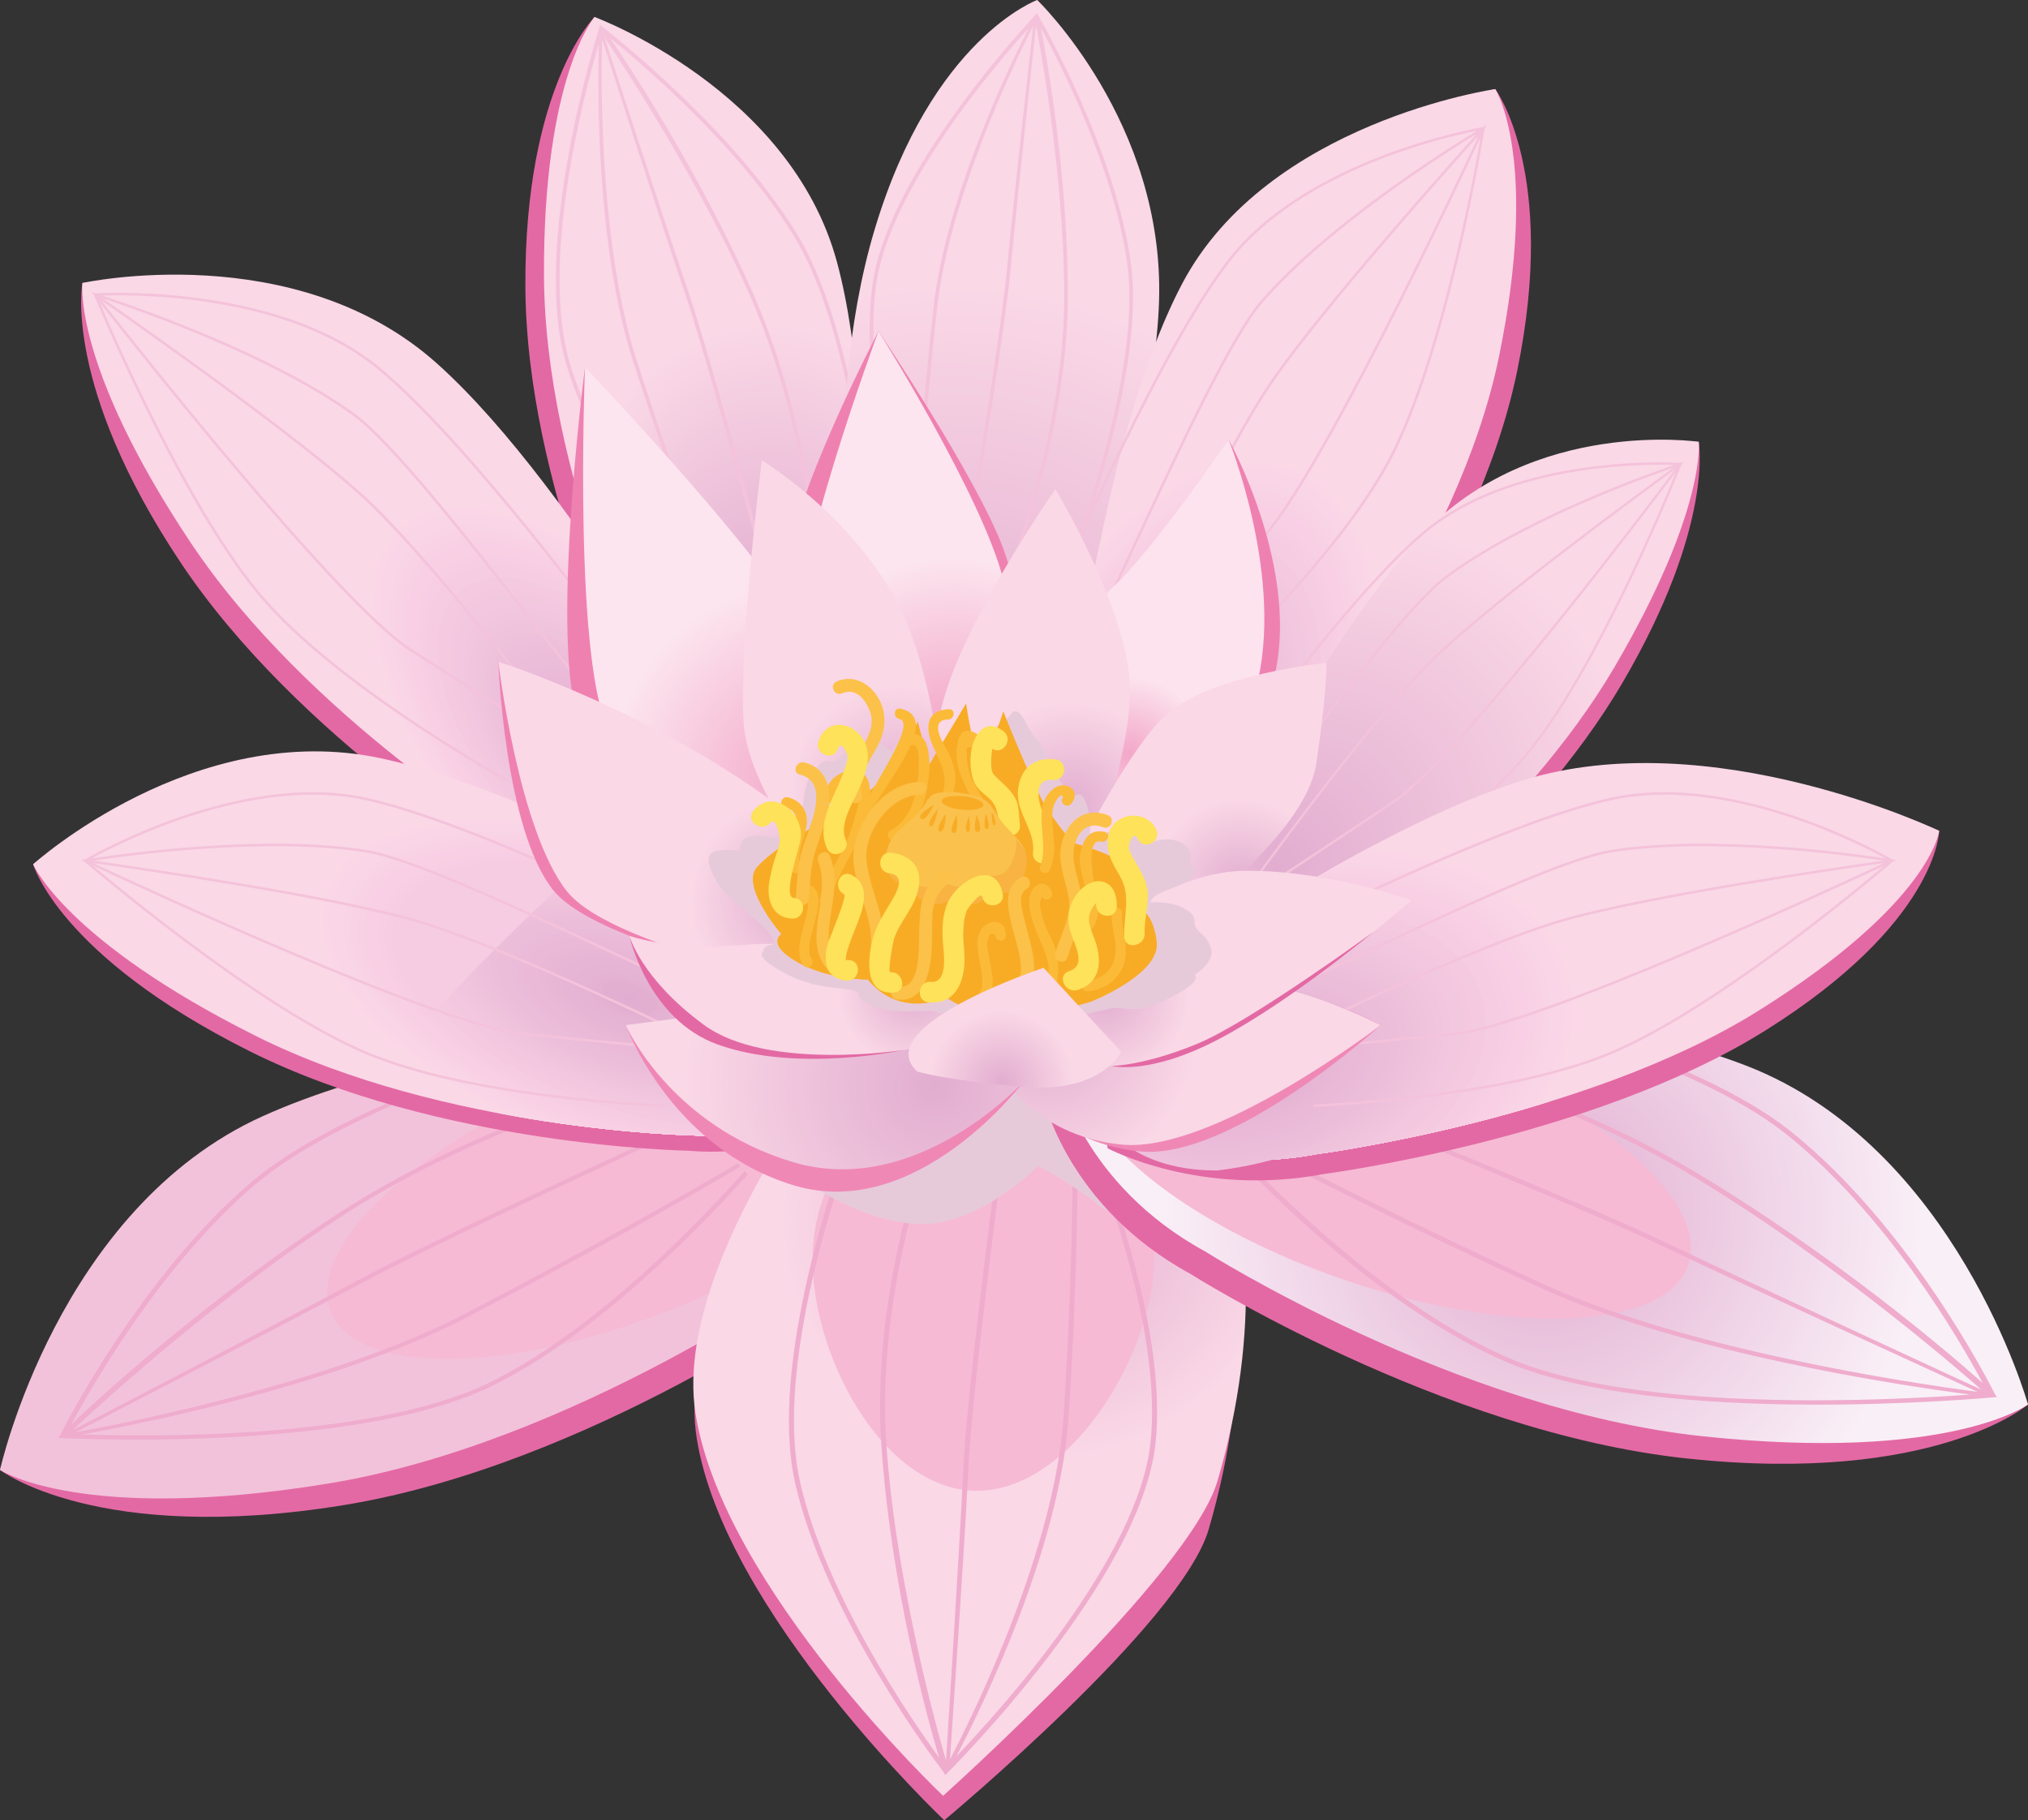 <?xml version="1.0" encoding="iso-8859-1"?>
<!-- Generator: Adobe Illustrator 21.1.0, SVG Export Plug-In . SVG Version: 6.00 Build 0)  -->
<svg version="1.1" id="Laag_1" xmlns="http://www.w3.org/2000/svg" xmlns:xlink="http://www.w3.org/1999/xlink" x="0px" y="0px"
	 viewBox="0 0 315.757 283.465" style="enable-background:new 0 0 315.757 283.465;" xml:space="preserve">
<rect x="0" y="0" width="315.757" height="283.465" fill="#333333" stroke="none"/>
<g>
	<g>
		<g>
			<path style="fill:#E369A4;" d="M129.136,201.418c0,0-37.443,26.778-75.698,32.983C15.183,240.606,0,228.911,0,228.911
				s11.499-37.36,43.46-51.767c31.961-14.406,92.704-18.181,92.704-18.181l14.251,13.931
				C150.416,172.895,147.67,189.951,129.136,201.418z"/>
			<path style="fill:#F2C2DA;" d="M126.624,198.076c0,0-37.443,26.778-75.698,32.983C12.671,237.264,0,228.911,0,228.911
				s8.986-40.702,40.948-55.109c31.961-14.406,92.705-18.181,92.705-18.181l14.251,13.931
				C147.904,169.553,145.158,186.609,126.624,198.076z"/>
			
				<ellipse transform="matrix(0.928 -0.372 0.372 0.928 -62.155 49.76)" style="fill:#F6BAD4;" cx="97.706" cy="185.742" rx="49.694" ry="19.431"/>
		</g>
		<g>
			<path style="fill:#EFACCD;" d="M115.96,182.367c-6.843,7.673-23.481,25.1-40.021,33.07c-18.203,8.771-52.914,8.303-63.168,7.95
				c9.562-1.731,39.683-7.754,59.745-18.149c20.013-10.371,35.541-19.313,42.791-23.582c-0.15-0.161-0.295-0.325-0.447-0.486
				c-7.24,4.263-22.746,13.191-42.729,23.547c-20.024,10.376-51.017,16.633-60.357,18.317c5.174-2.695,31.626-16.318,44.603-23.272
				c10.761-5.765,38.763-18.724,52.382-24.976c-0.148-0.165-0.297-0.329-0.445-0.494c-13.667,6.274-41.575,19.192-52.335,24.957
				c-14.399,7.715-44.4,23.329-44.701,23.486c0,0,20.079-19.073,41.781-33.246c17.203-11.234,38.15-18.355,49.004-21.577
				c-0.183-0.165-0.362-0.331-0.548-0.494c-11.03,3.296-31.816,10.425-48.939,21.608c-20.171,13.173-36.362,27.95-41.472,32.779
				c3.196-5.954,14.05-24.95,28.619-37.335c13.075-11.113,40.742-20.075,53.756-23.86c-0.078-0.198-0.139-0.399-0.184-0.602
				c-13.106,3.815-40.943,12.843-54.162,24.079c-17.098,14.534-29.096,38.058-29.765,39.386l-0.299,0.439
				c1.886,0.104,45.901,2.336,67.222-7.937c16.539-7.969,33.124-25.24,40.139-33.078
				C116.276,182.718,116.118,182.542,115.96,182.367z"/>
		</g>
		<g>
			<path style="fill:#E369A4;" d="M141.123,155.23c0,0-36.927,41.597-32.649,68.71c4.279,27.113,38.546,59.524,38.546,59.524
				s36.9-30.687,41.168-45.292c13.993-47.882-8.135-79.103-8.135-79.103L141.123,155.23z"/>
			
				<radialGradient id="SVGID_1_" cx="359.819" cy="190.047" r="32.751" gradientTransform="matrix(1.19 0.117 -0.11 1.118 -246.418 -64.259)" gradientUnits="userSpaceOnUse">
				<stop  offset="0" style="stop-color:#E2ADD0"/>
				<stop  offset="1" style="stop-color:#FAD8E6"/>
			</radialGradient>
			<path style="fill:url(#SVGID_1_);" d="M140.941,151.421c0,0-36.927,41.597-32.649,68.71
				c4.279,27.113,38.546,59.524,38.546,59.524s38.461-34.435,42.729-49.039c13.993-47.882-9.696-75.355-9.696-75.355
				L140.941,151.421z"/>
		</g>
		<path style="fill:#F6BAD4;" d="M179.584,198.538c-1.475,14.957-14.363,34.977-28.979,33.536
			c-14.616-1.442-25.427-23.799-23.951-38.756c1.475-14.958,14.52-25.914,29.136-24.473
			C170.406,170.286,181.059,183.58,179.584,198.538z"/>
		<g>
			<path style="fill:#EFACCD;" d="M168.931,176.547c3.858,9.468,11.95,31.736,10.199,48.135
				c-1.928,18.048-23.611,41.923-30.241,48.845c4.025-7.717,16.108-32.377,17.47-52.716c1.357-20.29,1.474-36.581,1.429-44.245
				c-0.261,0.005-0.521,0.006-0.782,0.013c0.044,7.653-0.073,23.921-1.428,44.181c-1.359,20.3-13.729,45.711-17.667,53.245
				c0.337-5.254,2.219-32.02,2.861-45.317c0.533-11.026,4.057-38.464,5.825-51.777c-0.263,0.002-0.526,0.005-0.789,0.007
				c-1.773,13.36-5.284,40.707-5.816,51.732c-0.712,14.753-2.676,45.21-2.696,45.516c0,0-7.716-25.672-9.308-49.468
				c-1.262-18.863,4.07-37.81,7.322-47.341c-0.284,0.026-0.568,0.049-0.851,0.079c-3.282,9.699-8.507,28.539-7.251,47.315
				c1.48,22.118,7.07,42.449,9.008,48.966c-4.284-5.875-17.551-25.078-21.626-42.813c-3.656-15.915,3.851-40.669,7.832-52.048
				c-0.255-0.067-0.503-0.148-0.743-0.241c-4.006,11.462-11.547,36.374-7.851,52.465c4.782,20.813,22.093,43.589,23.075,44.868
				l0.277,0.477c1.26-1.249,30.471-30.519,32.729-51.659c1.751-16.399-6.209-38.533-10.135-48.222
				C169.492,176.542,169.212,176.544,168.931,176.547z"/>
		</g>
		<path style="fill:#E7CADA;" d="M127.701,185.437c0,0,9.613,6.182,17.979,5.037c8.365-1.145,15.973-8.941,15.973-8.941
			s5.717,3.046,9.751,6.442c4.034,3.396,22.378-7.063,22.378-7.063s-15.096,0.479-24.378-4.515
			c-9.282-4.994-13.571-12.99-13.571-12.99s-3.606,5.904-8.905,11.613C141.586,180.772,134.525,186.326,127.701,185.437z"/>
		<g>
			<path style="fill:#E369A4;" d="M185.307,198.353c0,0,38.856,24.683,77.394,28.779c38.538,4.096,53.056-8.413,53.056-8.413
				s-13.531-36.673-46.235-49.304c-32.704-12.631-93.562-13.066-93.562-13.066l-13.465,14.692
				C162.494,171.041,166.171,187.92,185.307,198.353z"/>
			<radialGradient id="SVGID_2_" cx="240.288" cy="188.798" r="59.102" gradientUnits="userSpaceOnUse">
				<stop  offset="0" style="stop-color:#E2ADD0"/>
				<stop  offset="1" style="stop-color:#F9EFF7"/>
			</radialGradient>
			<path style="fill:url(#SVGID_2_);" d="M187.632,194.878c0,0,38.856,24.682,77.394,28.779c38.538,4.096,50.731-4.938,50.731-4.938
				s-11.206-40.148-43.91-52.779s-93.562-13.066-93.562-13.066l-13.465,14.692C164.819,167.566,168.496,184.446,187.632,194.878z"/>
			
				<ellipse transform="matrix(0.321 -0.947 0.947 0.321 -24.849 327.292)" style="fill:#F6BAD4;" cx="215.83" cy="180.976" rx="19.431" ry="49.694"/>
		</g>
		<g>
			<path style="fill:#EFACCD;" d="M191.289,177.855c7.419,7.949,25.518,25.954,43.956,33.76c20.292,8.591,59.811,6.426,71.495,5.556
				c-10.797-1.41-44.783-6.467-67.113-16.721c-22.276-10.231-39.517-19.134-47.562-23.392c0.178-0.182,0.351-0.365,0.531-0.546
				c8.034,4.252,25.251,13.142,47.493,23.357c22.288,10.236,57.255,15.503,67.801,16.873c-5.758-2.659-35.205-16.091-49.639-22.971
				c-11.969-5.704-43.211-18.345-58.409-24.438c0.176-0.185,0.353-0.37,0.53-0.554c15.251,6.115,46.388,18.715,58.356,24.419
				c16.015,7.634,49.405,23.042,49.741,23.197c0,0-21.935-19.615-45.951-33.865c-19.037-11.296-42.531-17.976-54.728-20.933
				c0.216-0.186,0.428-0.375,0.647-0.559c12.392,3.028,35.704,9.725,54.653,20.969c22.322,13.245,40.038,28.412,45.622,33.377
				c-3.352-6.27-14.793-26.242-30.779-38.905c-14.346-11.363-45.398-19.707-60.025-23.169c0.098-0.217,0.178-0.437,0.238-0.658
				c14.73,3.489,45.973,11.896,60.477,23.385c18.76,14.861,31.287,39.663,31.984,41.063l0.319,0.459
				c-2.151,0.202-52.34,4.715-76.109-5.348c-18.438-7.806-36.483-25.643-44.091-33.763
				C190.913,178.25,191.101,178.052,191.289,177.855z"/>
		</g>
		<g>
			<path style="fill:#E369A4;" d="M98.151,108.282c0,0-16.202-32.518-16.352-63.617c-0.15-31.099,10.769-42.02,10.769-42.02
				s27.571,12.912,34.847,39.821s2.8,75.678,2.8,75.678l-12.54,9.954C117.676,128.099,104.784,124.199,98.151,108.282z"/>
			
				<radialGradient id="SVGID_3_" cx="155.113" cy="-2059.55" r="34.004" gradientTransform="matrix(1 -0.013 0.018 1.345 1.891 2868.453)" gradientUnits="userSpaceOnUse">
				<stop  offset="0" style="stop-color:#E2ADD0"/>
				<stop  offset="1" style="stop-color:#FAD8E6"/>
			</radialGradient>
			<path style="fill:url(#SVGID_3_);" d="M101.048,106.616c0,0-16.202-32.518-16.352-63.617C84.547,11.9,92.568,2.645,92.568,2.645
				s30.468,11.247,37.745,38.155c7.276,26.909,2.8,75.678,2.8,75.678l-12.54,9.954C120.574,126.433,107.682,122.533,101.048,106.616
				z"/>
		</g>
		<g>
			<path style="fill:#F4C2DA;" d="M111.304,94.791C105.591,87.71,92.82,70.8,88.653,56.343c-4.586-15.911,2.344-41.93,4.587-49.563
				c-0.213,7.635-0.366,31.83,5.353,49.549c5.706,17.676,10.948,31.616,13.481,38.148c0.175-0.072,0.352-0.14,0.527-0.214
				c-2.53-6.523-7.764-20.443-13.461-38.093c-5.708-17.686-5.605-42.596-5.391-50.052c1.487,4.573,8.952,27.915,12.859,39.435
				c3.239,9.552,9.808,33.895,12.956,45.721c0.178-0.07,0.356-0.141,0.534-0.211c-3.16-11.868-9.708-36.129-12.947-45.68
				C102.815,32.602,94.202,6.087,94.115,5.821c0,0,13.627,19.914,22.481,39.817c7.019,15.777,9.586,33.34,10.49,42.323
				c0.184-0.096,0.37-0.189,0.553-0.288c-0.938-9.134-3.544-26.578-10.53-42.282c-8.23-18.5-18.668-34.406-22.113-39.467
				c4.829,3.903,20.114,16.85,28.675,30.934c7.682,12.638,10.668,35.724,11.681,46.475c0.195-0.009,0.39-0.005,0.583,0.013
				c-1.023-10.827-4.038-34.058-11.804-46.835C114.085,19.982,94.886,5.035,93.801,4.198l-0.344-0.335
				c-0.448,1.394-10.73,33.976-5.358,52.612c4.167,14.457,16.804,31.286,22.636,38.538C110.924,94.94,111.114,94.866,111.304,94.791
				z"/>
		</g>
		<g>
			<path style="fill:#E369A4;" d="M79.604,134.872c0,0-33.165-19.748-51.521-47.327C9.727,59.966,12.834,44.066,12.834,44.066
				s31.574-4.132,53.68,15.682c22.106,19.814,46.79,65.732,46.79,65.732l-5.085,15.958
				C108.219,141.438,94.708,145.272,79.604,134.872z"/>
			<g>
				<g>
					<defs>
						<path id="SVGID_4_" d="M81.151,131.748c0,0-33.165-19.748-51.521-47.327C11.274,56.843,12.834,44.066,12.834,44.066
							s33.121-7.256,55.227,12.559c22.106,19.814,46.79,65.732,46.79,65.732l-5.085,15.958
							C109.766,138.315,96.255,142.149,81.151,131.748z"/>
					</defs>
					<clipPath id="SVGID_5_">
						<use xlink:href="#SVGID_4_"  style="overflow:visible;"/>
					</clipPath>
					<rect x="11.274" y="36.81" style="clip-path:url(#SVGID_5_);fill:#FAD8E6;" width="103.578" height="105.339"/>
					<path style="clip-path:url(#SVGID_5_);fill:#FAD8E6;" d="M61.984,81.24c9.823-8.509,32.378,1.438,50.379,22.217
						c1.125,1.299,2.206,2.609,3.241,3.926h-0.547v34.97H85.498v0.835c-0.594-0.538-1.186-1.087-1.775-1.648
						c-2.359-2.244-4.68-4.672-6.93-7.27C58.791,113.492,52.162,89.749,61.984,81.24z"/>
					<path style="clip-path:url(#SVGID_5_);fill:#FAD6E6;" d="M62.708,82.076c9.604-8.32,31.658,1.406,49.259,21.723
						c1.1,1.27,2.157,2.551,3.169,3.839h-0.08v34.715H85.699v0.295c-0.581-0.526-1.159-1.063-1.736-1.612
						c-2.306-2.194-4.576-4.568-6.776-7.108C59.587,113.611,53.104,90.396,62.708,82.076z"/>
					<path style="clip-path:url(#SVGID_5_);fill:#F9D5E7;" d="M63.433,82.912c9.386-8.131,30.939,1.374,48.14,21.23
						c1.075,1.241,2.108,2.493,3.097,3.752c0.494,0.629,0.978,1.261,1.451,1.893h-1.063v32.567H87.608v1.262
						c-1.141-0.982-2.277-2.011-3.404-3.083c-2.254-2.144-4.472-4.464-6.622-6.946C60.382,113.731,54.047,91.043,63.433,82.912z"/>
					<path style="clip-path:url(#SVGID_5_);fill:#F9D5E7;" d="M64.157,83.748c9.168-7.942,30.219,1.342,47.02,20.736
						c1.05,1.212,2.059,2.435,3.025,3.665c0.483,0.615,0.955,1.231,1.417,1.849h-0.562v32.356H87.77v0.686
						c-1.114-0.96-2.224-1.964-3.324-3.011c-2.201-2.094-4.368-4.361-6.468-6.785C61.177,113.85,54.989,91.69,64.157,83.748z"/>
					<path style="clip-path:url(#SVGID_5_);fill:#F9D3E6;" d="M64.881,84.584c8.949-7.753,29.5,1.31,45.901,20.242
						c2.05,2.366,3.938,4.775,5.656,7.194h-1.381v30.333H87.932v0.111c-1.088-0.937-2.171-1.917-3.245-2.939
						c-2.149-2.045-4.264-4.257-6.314-6.623C61.972,113.969,55.932,92.337,64.881,84.584z"/>
					<path style="clip-path:url(#SVGID_5_);fill:#F9D2E5;" d="M65.606,85.42c8.731-7.564,28.78,1.278,44.781,19.748
						c2,2.309,3.842,4.659,5.518,7.018h-0.848v30.167H89.689v0.874c-0.532-0.435-1.064-0.882-1.595-1.339
						c-1.061-0.914-2.118-1.87-3.166-2.868c-2.096-1.995-4.16-4.153-6.16-6.462C62.768,114.089,56.874,92.984,65.606,85.42z"/>
					<path style="clip-path:url(#SVGID_5_);fill:#F9D1E5;" d="M66.33,86.256c8.513-7.375,28.061,1.246,43.662,19.255
						c1.95,2.251,3.746,4.542,5.38,6.843h-0.315v30H89.811v0.265c-0.519-0.424-1.038-0.86-1.555-1.305
						c-1.035-0.891-2.065-1.823-3.087-2.796c-2.044-1.945-4.056-4.049-6.006-6.3C63.563,114.208,57.817,93.631,66.33,86.256z"/>
					<path style="clip-path:url(#SVGID_5_);fill:#F8CFE4;" d="M67.054,87.092c8.295-7.186,27.341,1.214,42.542,18.761
						c1.9,2.193,3.65,4.426,5.242,6.667c0.398,0.56,0.786,1.121,1.164,1.682h-0.946v28.15H91.452v0.866
						c-4.053-3.143-8.093-6.958-11.894-11.345C64.358,114.327,58.76,94.278,67.054,87.092z"/>
					<path style="clip-path:url(#SVGID_5_);fill:#F8CFE3;" d="M67.778,87.929c8.076-6.996,26.622,1.182,41.423,18.267
						c1.85,2.136,3.554,4.309,5.104,6.492c0.387,0.546,0.765,1.092,1.133,1.638h-0.382v28.028H91.535v0.225
						c-3.946-3.06-7.88-6.775-11.581-11.046C65.153,114.447,59.702,94.925,67.778,87.929z"/>
					<path style="clip-path:url(#SVGID_5_);fill:#F7CEE3;" d="M68.503,88.765c7.858-6.807,25.902,1.15,40.303,17.773
						c1.8,2.078,3.458,4.193,4.966,6.316c0.754,1.062,1.47,2.126,2.148,3.188h-0.864v26.311H93.057v0.67
						c-0.48-0.352-0.96-0.714-1.44-1.086c-3.839-2.977-7.667-6.592-11.268-10.747C65.949,114.566,60.645,95.572,68.503,88.765z"/>
					<path style="clip-path:url(#SVGID_5_);fill:#F7CDE3;" d="M69.227,89.601c7.64-6.618,25.183,1.118,39.183,17.28
						c1.75,2.02,3.362,4.077,4.828,6.141c0.733,1.032,1.43,2.067,2.089,3.1h-0.271v26.232H94.497v0.996
						c-0.931-0.645-1.865-1.33-2.798-2.053c-3.733-2.895-7.454-6.408-10.954-10.449C66.744,114.686,61.587,96.219,69.227,89.601z"/>
					<path style="clip-path:url(#SVGID_5_);fill:#F6CCE2;" d="M69.951,90.437c7.422-6.429,24.463,1.086,38.064,16.786
						c1.7,1.962,3.266,3.96,4.69,5.966c0.712,1.003,1.389,2.008,2.029,3.011c0.32,0.502,0.631,1.003,0.933,1.504h-0.611v24.65H94.5
						v0.297c-0.905-0.626-1.812-1.292-2.719-1.995c-3.626-2.812-7.242-6.225-10.642-10.15
						C67.539,114.805,62.53,96.866,69.951,90.437z"/>
					<path style="clip-path:url(#SVGID_5_);fill:#F6CCE2;" d="M70.676,91.273c7.203-6.24,23.744,1.054,36.944,16.292
						c3.3,3.81,6.079,7.755,8.279,11.628h-0.843v23.161h-17.93v1.306c-1.74-1.062-3.503-2.28-5.263-3.645
						c-3.52-2.729-7.028-6.042-10.329-9.852C68.334,114.924,63.473,97.513,70.676,91.273z"/>
					<path style="clip-path:url(#SVGID_5_);fill:#F4CAE1;" d="M71.4,92.109c6.985-6.051,23.024,1.022,35.825,15.799
						c3.2,3.694,5.895,7.52,8.028,11.275h-0.196v23.171H97.049v0.554c-1.688-1.03-3.397-2.211-5.103-3.534
						c-3.413-2.647-6.815-5.859-10.016-9.553C69.13,115.044,64.415,98.16,71.4,92.109z"/>
					<path style="clip-path:url(#SVGID_5_);fill:#F5CAE1;" d="M72.124,92.945c6.767-5.862,22.305,0.99,34.705,15.305
						c3.1,3.579,5.711,7.285,7.777,10.923c0.517,0.909,0.999,1.815,1.447,2.713h-0.997v20.468H99.405v1.187
						c-0.804-0.424-1.616-0.886-2.434-1.384c-1.635-0.997-3.29-2.142-4.944-3.424c-3.306-2.564-6.602-5.676-9.703-9.255
						C69.925,115.163,65.358,98.807,72.124,92.945z"/>
					<path style="clip-path:url(#SVGID_5_);fill:#F4C9E0;" d="M72.849,93.781c6.548-5.673,21.585,0.958,33.586,14.811
						c3,3.463,5.526,7.05,7.526,10.57c0.5,0.88,0.967,1.756,1.4,2.625h-0.304v20.565H99.25v0.391
						c-0.778-0.41-1.564-0.857-2.355-1.34c-1.582-0.965-3.184-2.073-4.784-3.314c-3.2-2.481-6.39-5.493-9.39-8.956
						C70.72,115.283,66.3,99.454,72.849,93.781z"/>
					<path style="clip-path:url(#SVGID_5_);fill:#F2C8DF;" d="M73.573,94.617c6.33-5.484,20.866,0.927,32.466,14.318
						c2.9,3.348,5.342,6.815,7.275,10.218c0.966,1.702,1.806,3.387,2.511,5.034h-0.769v18.166h-13.731v0.676
						c-5.875-2.591-12.409-7.541-18.21-14.237C71.515,115.402,67.243,100.101,73.573,94.617z"/>
					<path style="clip-path:url(#SVGID_5_);fill:#F2C7DF;" d="M74.297,95.453c6.112-5.295,20.146,0.895,31.347,13.824
						c2.8,3.232,5.158,6.58,7.024,9.866c0.933,1.643,1.743,3.271,2.425,4.861h-0.037v17.17h0.828
						c-0.303,0.402-0.645,0.77-1.027,1.101c-0.764,0.662-1.652,1.144-2.642,1.457v-1.378h-7.009v1.283
						c-1.318-0.331-2.696-0.814-4.114-1.44c-5.673-2.502-11.981-7.281-17.582-13.746C72.311,115.521,68.185,100.748,74.297,95.453z"
						/>
					<path style="clip-path:url(#SVGID_5_);fill:#F1C6DE;" d="M75.021,96.289c5.894-5.105,19.427,0.863,30.227,13.33
						c5.4,6.234,9.095,12.912,10.703,18.67h-0.895v10.827h0.831c-0.434,0.903-1.017,1.684-1.753,2.322
						c-1.473,1.276-3.424,1.861-5.691,1.824c-2.266-0.036-4.848-0.693-7.583-1.9c-5.47-2.412-11.553-7.021-16.954-13.255
						C73.106,115.641,69.128,101.395,75.021,96.289z"/>
					<path style="clip-path:url(#SVGID_5_);fill:#F1C5DE;" d="M75.746,97.126c5.675-4.916,18.707,0.831,29.108,12.836
						c5.2,6.003,8.758,12.434,10.306,17.979h-0.104v7.488h0.873c-0.276,2.165-1.101,3.944-2.52,5.173
						c-2.838,2.458-7.514,2.251-12.782-0.072c-5.268-2.323-11.126-6.761-16.326-12.764C73.901,115.76,70.07,102.042,75.746,97.126z"
						/>
					<path style="clip-path:url(#SVGID_5_);fill:#F0C4DD;" d="M76.47,97.962c5.457-4.727,17.988,0.799,27.988,12.343
						c5,5.772,8.421,11.956,9.91,17.287c1.489,5.332,1.045,9.811-1.683,12.175c-2.728,2.364-7.225,2.164-12.29-0.07
						s-10.698-6.501-15.698-12.273C74.696,115.879,71.013,102.689,76.47,97.962z"/>
					<path style="clip-path:url(#SVGID_5_);fill:#F0C3DD;" d="M77.194,98.798c5.239-4.538,17.268,0.767,26.869,11.849
						c4.8,5.541,8.084,11.477,9.513,16.596c1.429,5.118,1.003,9.419-1.616,11.688c-5.239,4.538-17.268-0.767-26.869-11.849
						S71.956,103.336,77.194,98.798z"/>
					
						<ellipse transform="matrix(0.756 -0.655 0.655 0.756 -54.735 90.949)" style="clip-path:url(#SVGID_5_);fill:#EFC2DC;" cx="94.577" cy="118.864" rx="12.027" ry="25.442"/>
					
						<ellipse transform="matrix(0.756 -0.655 0.655 0.756 -54.735 90.949)" style="clip-path:url(#SVGID_5_);fill:#EEC0DB;" cx="94.577" cy="118.864" rx="11.504" ry="24.336"/>
					
						<ellipse transform="matrix(0.756 -0.655 0.655 0.756 -54.735 90.949)" style="clip-path:url(#SVGID_5_);fill:#EDBFDB;" cx="94.577" cy="118.864" rx="10.981" ry="23.23"/>
					
						<ellipse transform="matrix(0.756 -0.655 0.655 0.756 -54.735 90.949)" style="clip-path:url(#SVGID_5_);fill:#EDBEDA;" cx="94.578" cy="118.864" rx="10.458" ry="22.124"/>
					
						<ellipse transform="matrix(0.756 -0.655 0.655 0.756 -54.735 90.949)" style="clip-path:url(#SVGID_5_);fill:#ECBDD9;" cx="94.577" cy="118.864" rx="9.935" ry="21.018"/>
					
						<ellipse transform="matrix(0.756 -0.655 0.655 0.756 -54.735 90.949)" style="clip-path:url(#SVGID_5_);fill:#EBBDD9;" cx="94.578" cy="118.864" rx="9.412" ry="19.911"/>
					
						<ellipse transform="matrix(0.756 -0.655 0.655 0.756 -54.735 90.949)" style="clip-path:url(#SVGID_5_);fill:#EABCD9;" cx="94.578" cy="118.864" rx="8.889" ry="18.805"/>
					
						<ellipse transform="matrix(0.756 -0.655 0.655 0.756 -54.735 90.949)" style="clip-path:url(#SVGID_5_);fill:#EABAD8;" cx="94.577" cy="118.864" rx="8.366" ry="17.699"/>
					
						<ellipse transform="matrix(0.756 -0.655 0.655 0.756 -54.735 90.949)" style="clip-path:url(#SVGID_5_);fill:#E9B9D7;" cx="94.578" cy="118.864" rx="7.844" ry="16.593"/>
					
						<ellipse transform="matrix(0.756 -0.655 0.655 0.756 -54.735 90.949)" style="clip-path:url(#SVGID_5_);fill:#E9B9D7;" cx="94.578" cy="118.864" rx="7.321" ry="15.487"/>
					
						<ellipse transform="matrix(0.756 -0.655 0.655 0.756 -54.735 90.95)" style="clip-path:url(#SVGID_5_);fill:#E9B8D6;" cx="94.578" cy="118.864" rx="6.798" ry="14.381"/>
					
						<ellipse transform="matrix(0.756 -0.655 0.655 0.756 -54.735 90.949)" style="clip-path:url(#SVGID_5_);fill:#E8B7D6;" cx="94.578" cy="118.864" rx="6.275" ry="13.274"/>
					
						<ellipse transform="matrix(0.756 -0.655 0.655 0.756 -54.735 90.949)" style="clip-path:url(#SVGID_5_);fill:#E8B6D5;" cx="94.577" cy="118.864" rx="5.752" ry="12.168"/>
					
						<ellipse transform="matrix(0.756 -0.655 0.655 0.756 -54.735 90.949)" style="clip-path:url(#SVGID_5_);fill:#E6B5D5;" cx="94.577" cy="118.864" rx="5.229" ry="11.062"/>
					
						<ellipse transform="matrix(0.756 -0.655 0.655 0.756 -54.735 90.949)" style="clip-path:url(#SVGID_5_);fill:#E6B4D4;" cx="94.577" cy="118.864" rx="4.706" ry="9.956"/>
					
						<ellipse transform="matrix(0.756 -0.655 0.655 0.756 -54.735 90.948)" style="clip-path:url(#SVGID_5_);fill:#E5B3D4;" cx="94.577" cy="118.864" rx="4.183" ry="8.85"/>
					
						<ellipse transform="matrix(0.756 -0.655 0.655 0.756 -54.735 90.948)" style="clip-path:url(#SVGID_5_);fill:#E5B3D4;" cx="94.577" cy="118.864" rx="3.66" ry="7.743"/>
					
						<ellipse transform="matrix(0.756 -0.655 0.655 0.756 -54.735 90.948)" style="clip-path:url(#SVGID_5_);fill:#E4B2D3;" cx="94.577" cy="118.864" rx="3.137" ry="6.637"/>
					
						<ellipse transform="matrix(0.756 -0.655 0.655 0.756 -54.735 90.949)" style="clip-path:url(#SVGID_5_);fill:#E4B1D2;" cx="94.577" cy="118.864" rx="2.615" ry="5.531"/>
					
						<ellipse transform="matrix(0.756 -0.655 0.655 0.756 -54.735 90.947)" style="clip-path:url(#SVGID_5_);fill:#E3AFD1;" cx="94.577" cy="118.864" rx="2.092" ry="4.425"/>
					
						<ellipse transform="matrix(0.756 -0.655 0.655 0.756 -54.735 90.947)" style="clip-path:url(#SVGID_5_);fill:#E3AFD1;" cx="94.578" cy="118.864" rx="1.569" ry="3.319"/>
					
						<ellipse transform="matrix(0.756 -0.655 0.655 0.756 -54.734 90.944)" style="clip-path:url(#SVGID_5_);fill:#E2AED1;" cx="94.578" cy="118.864" rx="1.046" ry="2.212"/>
					
						<ellipse transform="matrix(0.756 -0.655 0.655 0.756 -54.735 90.947)" style="clip-path:url(#SVGID_5_);fill:#E2ADD0;" cx="94.577" cy="118.864" rx="0.523" ry="1.106"/>
				</g>
			</g>
		</g>
		<g>
			<path style="fill:#F4C2DA;" d="M78.923,121.3c-7.425-4.229-28.646-16.928-38.785-29.364
				c-10.866-13.329-21.982-38.683-24.58-44.789c5.739,7.309,37.212,47.071,48.162,54.144c8.071,5.212,17.418,11.103,22.717,14.429
				c0.106-0.087,0.212-0.175,0.318-0.262c-5.277-3.312-14.697-9.248-22.823-14.495c-10.967-7.083-42.723-47.247-48.171-54.188
				c5.389,3.749,29.818,20.878,40.451,30.518c9.389,8.512,25.188,28.871,31.592,37.292c0.1-0.084,0.201-0.167,0.301-0.25
				c-6.417-8.436-22.223-28.803-31.63-37.332C45.84,67.36,21.444,50.253,16.007,46.468c5.291,1.744,26.083,8.934,38.94,18.229
				c5.902,4.267,17.904,19.598,27.547,31.915c4.919,6.282,8.408,10.702,10.796,13.514c0.103-0.08,0.207-0.161,0.311-0.241
				c-2.832-3.34-6.85-8.471-10.798-13.514c-9.659-12.337-21.68-27.691-27.627-31.991c-13.088-9.462-34.351-16.745-39.27-18.357
				c5.284-0.169,28.596-0.224,42.714,11.306c13.677,11.17,35.156,40.101,41.183,48.376c0.114-0.065,0.223-0.136,0.337-0.2
				c-5.991-8.227-27.538-37.261-41.273-48.478C43.1,44.15,16.002,45.607,14.835,45.679l-0.561-0.174l0.367,0.471
				c0.426,1.032,12.96,31.2,25.195,46.208c10.095,12.383,31.116,25.015,38.72,29.358C78.681,121.464,78.8,121.379,78.923,121.3z"/>
		</g>
		<g>
			<path style="fill:#E369A4;" d="M107.016,179.193c0,0-38.593-0.689-68.214-15.526S5.158,134.59,5.158,134.59
				s24.194-20.361,53.219-14.126c29.024,6.234,73.24,33.854,73.24,33.854l3.503,16.378
				C135.119,170.696,125.291,180.728,107.016,179.193z"/>
			<g>
				<g>
					<defs>
						<path id="SVGID_6_" d="M107.978,176.82c0,0-38.593-0.689-68.214-15.526C10.143,146.457,5.158,134.59,5.158,134.59
							s25.156-22.734,54.181-16.499c29.024,6.235,73.239,33.854,73.239,33.854l3.503,16.378
							C136.081,168.323,126.253,178.356,107.978,176.82z"/>
					</defs>
					<clipPath id="SVGID_7_">
						<use xlink:href="#SVGID_6_"  style="overflow:visible;"/>
					</clipPath>
					<rect x="5.158" y="111.856" style="clip-path:url(#SVGID_7_);fill:#FAD8E6;" width="130.923" height="66.499"/>
					<path style="clip-path:url(#SVGID_7_);fill:#FAD8E6;" d="M136.286,171.772v6.788H92.652v0.762
						c-0.83-0.26-1.662-0.531-2.495-0.814c-26.665-9.062-44.76-26.77-40.416-39.552c4.344-12.782,29.482-15.798,56.147-6.735
						c6.666,2.266,12.797,5.072,18.175,8.206c2.689,1.567,5.19,3.216,7.476,4.921c1.143,0.852,2.232,1.719,3.264,2.596
						c0.516,0.438,1.018,0.88,1.505,1.323h-0.023V171.772z"/>
					<path style="clip-path:url(#SVGID_7_);fill:#FAD6E6;" d="M136.286,171.407v7.152H95.199v0.957
						c-1.613-0.462-3.237-0.97-4.867-1.524c-26.073-8.861-43.766-26.175-39.518-38.673c4.247-12.498,28.827-15.446,54.899-6.586
						c13.036,4.43,23.978,10.974,31.129,17.973h-0.557V171.407z"/>
					<path style="clip-path:url(#SVGID_7_);fill:#F9D5E7;" d="M136.286,171.043v7.376h1.322c-0.808,0.463-1.677,0.888-2.6,1.273
						v-1.132H95.263v0.408c-1.577-0.451-3.163-0.948-4.756-1.489c-25.48-8.659-42.771-25.581-38.62-37.794
						c4.151-12.214,28.172-15.095,53.652-6.436c12.74,4.33,23.433,10.725,30.422,17.564c0.437,0.427,0.859,0.857,1.267,1.287h-0.941
						V171.043z"/>
					<path style="clip-path:url(#SVGID_7_);fill:#F9D5E7;" d="M136.286,170.678v7.205h0.402c-0.79,0.452-1.638,0.867-2.539,1.243
						v-0.566H99.913v1.052c-3.031-0.709-6.12-1.59-9.231-2.647c-24.888-8.458-41.776-24.986-37.722-36.915
						s27.516-14.744,52.404-6.286c12.444,4.229,22.888,10.475,29.714,17.156c0.853,0.835,1.65,1.677,2.387,2.522h-1.18V170.678z"/>
					<path style="clip-path:url(#SVGID_7_);fill:#F9D3E6;" d="M136.286,170.313v3.946v2.397h0.594
						c-0.357,0.239-0.728,0.469-1.113,0.69c-1.542,0.883-3.311,1.619-5.273,2.204v-0.99H99.868v0.475
						c-2.959-0.692-5.974-1.552-9.011-2.585c-24.295-8.257-40.782-24.391-36.824-36.037c3.958-11.646,26.861-14.393,51.156-6.137
						c12.148,4.128,22.343,10.226,29.007,16.747c0.833,0.815,1.611,1.637,2.33,2.462h-0.241V170.313z"/>
					<path style="clip-path:url(#SVGID_7_);fill:#F9D2E5;" d="M136.286,169.949v3.85v1.612h0.646
						c-0.637,0.502-1.333,0.969-2.085,1.4c-1.504,0.861-3.23,1.579-5.145,2.15v-0.4h-25.593v0.788
						c-1.412-0.256-2.842-0.553-4.285-0.891c-2.887-0.675-5.828-1.515-8.791-2.521c-23.703-8.055-39.787-23.796-35.926-35.158
						c3.861-11.362,26.206-14.042,49.909-5.987c11.851,4.028,21.798,9.977,28.299,16.339c1.625,1.59,3.035,3.207,4.206,4.826h-1.234
						V169.949z"/>
					<path style="clip-path:url(#SVGID_7_);fill:#F9D1E5;" d="M136.286,169.584v3.753h1.358c-1.001,1.116-2.251,2.096-3.718,2.936
						c-2.933,1.68-6.731,2.8-11.134,3.328v-1.042H108.03v0.821c-5.351-0.686-11.046-1.996-16.823-3.959
						c-23.11-7.854-38.792-23.201-35.028-34.279c3.765-11.078,25.551-13.691,48.661-5.837c11.555,3.927,21.253,9.727,27.592,15.93
						c1.585,1.551,2.959,3.127,4.101,4.705h-0.246V169.584z"/>
					<path style="clip-path:url(#SVGID_7_);fill:#F8CFE4;" d="M136.286,169.22v3.657h0.342c-0.975,1.088-2.194,2.043-3.622,2.861
						c-2.858,1.637-6.559,2.728-10.849,3.243v-0.421h-14.383v0.205c-5.214-0.669-10.763-1.945-16.392-3.858
						c-22.517-7.653-37.798-22.606-34.129-33.4s24.896-13.34,47.413-5.688c11.259,3.826,20.708,9.478,26.884,15.522
						c1.544,1.511,2.883,3.047,3.995,4.584c0.556,0.769,1.055,1.538,1.495,2.305h-0.754V169.22z"/>
					<path style="clip-path:url(#SVGID_7_);fill:#F8CFE3;" d="M136.286,168.855v1.876h0.57c-0.353,0.594-0.769,1.155-1.244,1.685
						c-0.95,1.059-2.136,1.989-3.527,2.786c-2.782,1.594-6.386,2.656-10.563,3.157c-8.354,1.002-19.003-0.241-29.965-3.966
						c-21.925-7.451-36.803-22.011-33.231-32.521c3.572-10.51,24.241-12.989,46.165-5.538c10.962,3.726,20.163,9.228,26.177,15.113
						c3.007,2.943,5.217,5.981,6.452,8.94h-0.833V168.855z"/>
					<path style="clip-path:url(#SVGID_7_);fill:#F7CEE3;" d="M136.648,168.49c-1.738,5.113-7.634,8.272-15.762,9.247
						c-8.129,0.975-18.489-0.234-29.155-3.859c-21.332-7.25-35.808-21.416-32.333-31.642c3.475-10.226,23.585-12.638,44.918-5.388
						c10.666,3.625,19.618,8.979,25.469,14.705c2.926,2.863,5.076,5.819,6.278,8.698
						C137.264,163.131,137.517,165.934,136.648,168.49z"/>
					<path style="clip-path:url(#SVGID_7_);fill:#F7CDE3;" d="M135.575,168.126c-1.689,4.971-7.422,8.042-15.325,8.99
						c-7.903,0.948-17.976-0.228-28.345-3.752c-20.74-7.048-34.814-20.821-31.435-30.763c3.379-9.942,22.93-12.287,43.67-5.239
						c10.37,3.524,19.073,8.73,24.762,14.297C134.591,157.226,137.265,163.155,135.575,168.126z"/>
					<path style="clip-path:url(#SVGID_7_);fill:#F6CCE2;" d="M134.503,167.761c-3.282,9.657-22.275,11.936-42.422,5.089
						c-20.147-6.847-33.819-20.226-30.537-29.884c3.282-9.657,22.275-11.936,42.422-5.089c10.074,3.423,18.528,8.48,24.054,13.888
						C133.546,157.173,136.144,162.932,134.503,167.761z"/>
					
						<ellipse transform="matrix(0.322 -0.947 0.947 0.322 -80.619 198.181)" style="clip-path:url(#SVGID_7_);fill:#F6CCE2;" cx="98.023" cy="155.363" rx="17.925" ry="37.396"/>
					
						<ellipse transform="matrix(0.322 -0.947 0.947 0.322 -80.619 198.181)" style="clip-path:url(#SVGID_7_);fill:#F4CAE1;" cx="98.023" cy="155.363" rx="17.382" ry="36.262"/>
					
						<ellipse transform="matrix(0.322 -0.947 0.947 0.322 -80.619 198.181)" style="clip-path:url(#SVGID_7_);fill:#F5CAE1;" cx="98.023" cy="155.363" rx="16.839" ry="35.129"/>
					
						<ellipse transform="matrix(0.322 -0.947 0.947 0.322 -80.619 198.181)" style="clip-path:url(#SVGID_7_);fill:#F4C9E0;" cx="98.023" cy="155.363" rx="16.296" ry="33.996"/>
					
						<ellipse transform="matrix(0.322 -0.947 0.947 0.322 -80.619 198.181)" style="clip-path:url(#SVGID_7_);fill:#F2C8DF;" cx="98.023" cy="155.363" rx="15.753" ry="32.863"/>
					
						<ellipse transform="matrix(0.322 -0.947 0.947 0.322 -80.619 198.181)" style="clip-path:url(#SVGID_7_);fill:#F2C7DF;" cx="98.023" cy="155.363" rx="15.209" ry="31.73"/>
					
						<ellipse transform="matrix(0.322 -0.947 0.947 0.322 -80.619 198.181)" style="clip-path:url(#SVGID_7_);fill:#F1C6DE;" cx="98.023" cy="155.363" rx="14.666" ry="30.596"/>
					
						<ellipse transform="matrix(0.322 -0.947 0.947 0.322 -80.619 198.181)" style="clip-path:url(#SVGID_7_);fill:#F1C5DE;" cx="98.023" cy="155.363" rx="14.123" ry="29.463"/>
					
						<ellipse transform="matrix(0.322 -0.947 0.947 0.322 -80.619 198.181)" style="clip-path:url(#SVGID_7_);fill:#F0C4DD;" cx="98.023" cy="155.363" rx="13.58" ry="28.33"/>
					
						<ellipse transform="matrix(0.322 -0.947 0.947 0.322 -80.619 198.181)" style="clip-path:url(#SVGID_7_);fill:#F0C3DD;" cx="98.023" cy="155.363" rx="13.037" ry="27.197"/>
					
						<ellipse transform="matrix(0.322 -0.947 0.947 0.322 -80.619 198.181)" style="clip-path:url(#SVGID_7_);fill:#EFC2DC;" cx="98.023" cy="155.363" rx="12.494" ry="26.064"/>
					
						<ellipse transform="matrix(0.322 -0.947 0.947 0.322 -80.619 198.182)" style="clip-path:url(#SVGID_7_);fill:#EEC0DB;" cx="98.023" cy="155.363" rx="11.95" ry="24.93"/>
					
						<ellipse transform="matrix(0.322 -0.947 0.947 0.322 -80.619 198.181)" style="clip-path:url(#SVGID_7_);fill:#EDBFDB;" cx="98.023" cy="155.363" rx="11.407" ry="23.797"/>
					
						<ellipse transform="matrix(0.322 -0.947 0.947 0.322 -80.619 198.181)" style="clip-path:url(#SVGID_7_);fill:#EDBEDA;" cx="98.023" cy="155.363" rx="10.864" ry="22.664"/>
					
						<ellipse transform="matrix(0.322 -0.947 0.947 0.322 -80.619 198.181)" style="clip-path:url(#SVGID_7_);fill:#ECBDD9;" cx="98.023" cy="155.363" rx="10.321" ry="21.531"/>
					
						<ellipse transform="matrix(0.322 -0.947 0.947 0.322 -80.619 198.181)" style="clip-path:url(#SVGID_7_);fill:#EBBDD9;" cx="98.023" cy="155.363" rx="9.778" ry="20.398"/>
					
						<ellipse transform="matrix(0.322 -0.947 0.947 0.322 -80.619 198.181)" style="clip-path:url(#SVGID_7_);fill:#EABCD9;" cx="98.023" cy="155.363" rx="9.234" ry="19.264"/>
					
						<ellipse transform="matrix(0.322 -0.947 0.947 0.322 -80.619 198.181)" style="clip-path:url(#SVGID_7_);fill:#EABAD8;" cx="98.023" cy="155.363" rx="8.691" ry="18.131"/>
					
						<ellipse transform="matrix(0.322 -0.947 0.947 0.322 -80.619 198.181)" style="clip-path:url(#SVGID_7_);fill:#E9B9D7;" cx="98.023" cy="155.363" rx="8.148" ry="16.998"/>
					
						<ellipse transform="matrix(0.322 -0.947 0.947 0.322 -80.619 198.181)" style="clip-path:url(#SVGID_7_);fill:#E9B9D7;" cx="98.023" cy="155.363" rx="7.605" ry="15.865"/>
					
						<ellipse transform="matrix(0.322 -0.947 0.947 0.322 -80.619 198.181)" style="clip-path:url(#SVGID_7_);fill:#E9B8D6;" cx="98.023" cy="155.363" rx="7.062" ry="14.732"/>
					
						<ellipse transform="matrix(0.322 -0.947 0.947 0.322 -80.619 198.181)" style="clip-path:url(#SVGID_7_);fill:#E8B7D6;" cx="98.023" cy="155.363" rx="6.518" ry="13.598"/>
					
						<ellipse transform="matrix(0.322 -0.947 0.947 0.322 -80.619 198.181)" style="clip-path:url(#SVGID_7_);fill:#E8B6D5;" cx="98.023" cy="155.363" rx="5.975" ry="12.465"/>
					
						<ellipse transform="matrix(0.322 -0.947 0.947 0.322 -80.619 198.181)" style="clip-path:url(#SVGID_7_);fill:#E6B5D5;" cx="98.023" cy="155.363" rx="5.432" ry="11.332"/>
					
						<ellipse transform="matrix(0.322 -0.947 0.947 0.322 -80.619 198.182)" style="clip-path:url(#SVGID_7_);fill:#E6B4D4;" cx="98.023" cy="155.363" rx="4.889" ry="10.199"/>
					
						<ellipse transform="matrix(0.322 -0.947 0.947 0.322 -80.619 198.182)" style="clip-path:url(#SVGID_7_);fill:#E5B3D4;" cx="98.023" cy="155.363" rx="4.346" ry="9.066"/>
					
						<ellipse transform="matrix(0.322 -0.947 0.947 0.322 -80.619 198.181)" style="clip-path:url(#SVGID_7_);fill:#E5B3D4;" cx="98.023" cy="155.363" rx="3.802" ry="7.932"/>
					
						<ellipse transform="matrix(0.322 -0.947 0.947 0.322 -80.619 198.18)" style="clip-path:url(#SVGID_7_);fill:#E4B2D3;" cx="98.023" cy="155.363" rx="3.259" ry="6.799"/>
					
						<ellipse transform="matrix(0.322 -0.947 0.947 0.322 -80.619 198.181)" style="clip-path:url(#SVGID_7_);fill:#E4B1D2;" cx="98.023" cy="155.363" rx="2.716" ry="5.666"/>
					
						<ellipse transform="matrix(0.322 -0.947 0.947 0.322 -80.619 198.182)" style="clip-path:url(#SVGID_7_);fill:#E3AFD1;" cx="98.023" cy="155.363" rx="2.173" ry="4.533"/>
					
						<ellipse transform="matrix(0.322 -0.947 0.947 0.322 -80.618 198.184)" style="clip-path:url(#SVGID_7_);fill:#E3AFD1;" cx="98.023" cy="155.363" rx="1.63" ry="3.4"/>
					
						<ellipse transform="matrix(0.322 -0.947 0.947 0.322 -80.62 198.177)" style="clip-path:url(#SVGID_7_);fill:#E2AED1;" cx="98.023" cy="155.363" rx="1.086" ry="2.266"/>
					
						<ellipse transform="matrix(0.322 -0.947 0.947 0.322 -80.62 198.177)" style="clip-path:url(#SVGID_7_);fill:#E2ADD0;" cx="98.023" cy="155.363" rx="0.543" ry="1.133"/>
				</g>
			</g>
		</g>
		<g>
			<path style="fill:#F4C2DA;" d="M103.424,172.014c-8.424-0.422-32.777-2.165-47.261-8.62
				c-15.524-6.919-36.649-24.34-41.668-28.571c8.32,3.892,53.801,24.952,66.6,26.31c9.433,1.001,20.292,2.032,26.442,2.604
				c0.054-0.124,0.109-0.249,0.163-0.373c-6.125-0.57-17.068-1.608-26.565-2.615c-12.818-1.361-58.728-22.648-66.627-26.346
				c6.419,0.906,35.575,5.129,49.243,8.896c12.068,3.325,35.079,14.25,44.481,18.826c0.051-0.118,0.102-0.237,0.153-0.355
				c-9.42-4.585-32.44-15.512-44.532-18.844c-13.671-3.767-42.789-7.986-49.266-8.902c5.435-0.82,26.945-3.747,42.414-1.278
				c7.102,1.134,24.521,9.313,38.516,15.884c7.138,3.351,12.186,5.696,15.545,7.113c0.055-0.117,0.11-0.234,0.166-0.351
				c-3.986-1.685-9.817-4.421-15.547-7.112c-14.018-6.582-31.465-14.773-38.62-15.916c-15.748-2.515-37.714,0.541-42.763,1.312
				c4.573-2.506,25.057-12.951,42.636-9.072c17.03,3.759,48.873,19.716,57.878,24.332c0.071-0.108,0.135-0.22,0.207-0.327
				c-8.951-4.589-40.9-20.607-58.003-24.382c-19.633-4.334-42.82,9.038-43.815,9.622l-0.571,0.096l0.533,0.252
				c0.837,0.721,25.363,21.759,42.843,29.549c14.423,6.428,38.569,8.202,47.201,8.644
				C103.284,172.266,103.351,172.139,103.424,172.014z"/>
		</g>
		<g>
			
				<radialGradient id="SVGID_8_" cx="152.921" cy="88.904" r="69.293" gradientTransform="matrix(0.995 0.098 -0.098 0.995 4.71 10.324)" gradientUnits="userSpaceOnUse">
				<stop  offset="0" style="stop-color:#E2ADD0"/>
				<stop  offset="1" style="stop-color:#FAD8E6"/>
			</radialGradient>
			<path style="fill:url(#SVGID_8_);" d="M133.259,101.327c0,0-6.004-35.831,2.931-65.619C145.125,5.919,161.495,0,161.495,0
				s19.862,19.059,18.966,46.92s-19.413,73.2-19.413,73.2l-26.091-1.633C134.958,118.487,134.958,118.487,133.259,101.327z"/>
		</g>
		<g>
			<path style="fill:#F4C2DA;" d="M141.524,84.923c-2.318-8.083-7.073-27.057-5.088-40.737c2.184-15.055,18.682-34.239,23.71-39.788
				c-3.211,6.315-12.915,26.524-14.799,43.52c-1.879,16.955-2.695,30.607-3.008,37.032c0.186,0.005,0.371,0.015,0.557,0.019
				c0.313-6.417,1.128-20.048,3.004-36.978c1.88-16.964,11.823-37.791,14.964-43.956c-0.476,4.391-3.02,26.755-4.074,37.876
				c-0.875,9.221-4.617,32.086-6.474,43.178c0.187,0.009,0.374,0.016,0.562,0.024c1.863-11.131,5.591-33.92,6.465-43.14
				c1.17-12.339,3.939-37.794,3.967-38.05c0,0,4.333,21.813,4.395,41.82c0.049,15.859-4.597,31.537-7.339,39.403
				c0.203-0.011,0.406-0.019,0.609-0.033c2.771-8.004,7.336-23.597,7.287-39.383c-0.057-18.596-3.119-35.851-4.204-41.388
				c2.783,5.089,11.356,21.691,13.457,36.713c1.884,13.48-4.57,33.942-7.914,43.329c0.178,0.066,0.351,0.143,0.518,0.231
				c3.366-9.455,9.851-30.049,7.946-43.677c-2.465-17.628-13.754-37.381-14.395-38.49l-0.176-0.411
				c-0.953,0.999-23.049,24.417-25.607,42.051c-1.984,13.679,2.683,32.536,5.039,40.807
				C141.125,84.906,141.324,84.914,141.524,84.923z"/>
		</g>
		<g>
			<path style="fill:#E369A4;" d="M205.738,117.683c0,0,24.148-29.067,30.488-59.926c6.34-30.859-3.412-43.883-3.412-43.883
				s-32.666,7.327-45.955,32.603s-18.089,74.608-18.089,74.608l11.714,12.387C180.484,133.472,195.333,132.169,205.738,117.683z"/>
			<g>
				<g>
					<defs>
						<path id="SVGID_9_" d="M202.905,115.45c0,0,24.148-29.067,30.488-59.926c6.34-30.859-0.579-41.651-0.579-41.651
							s-35.499,5.095-48.788,30.371c-13.289,25.276-18.089,74.608-18.089,74.608l11.714,12.387
							C177.65,131.24,192.5,129.937,202.905,115.45z"/>
					</defs>
					<clipPath id="SVGID_10_">
						<use xlink:href="#SVGID_9_"  style="overflow:visible;"/>
					</clipPath>
					<rect x="165.937" y="13.873" style="clip-path:url(#SVGID_10_);fill:#FAD8E6;" width="73.796" height="117.366"/>
					<path style="clip-path:url(#SVGID_10_);fill:#FAD8E6;" d="M202.461,72.601c13.987,6.173,16.576,31.004,5.782,55.461
						c-0.675,1.529-1.385,3.02-2.129,4.47v-1.088h-40.382V93.042h-1.191c0.859-1.278,1.742-2.51,2.647-3.693
						c3.62-4.733,7.58-8.685,11.64-11.681C186.948,71.677,195.467,69.515,202.461,72.601z"/>
					<path style="clip-path:url(#SVGID_10_);fill:#FAD6E6;" d="M202.026,73.585c13.676,6.036,16.207,30.315,5.654,54.229
						c-0.66,1.495-1.355,2.953-2.082,4.371v-0.741h-39.866V93.572h-0.782c0.84-1.249,1.704-2.454,2.588-3.611
						c3.539-4.627,7.411-8.492,11.381-11.421C186.859,72.682,195.188,70.568,202.026,73.585z"/>
					<path style="clip-path:url(#SVGID_10_);fill:#F9D5E7;" d="M201.592,74.57c13.365,5.899,15.839,29.626,5.525,52.996
						c-0.645,1.461-1.324,2.885-2.034,4.271v-0.393h-39.351V94.102h-0.374c0.82-1.221,1.665-2.398,2.53-3.529
						c3.459-4.522,7.243-8.299,11.122-11.162C186.769,73.687,194.909,71.62,201.592,74.57z"/>
					<path style="clip-path:url(#SVGID_10_);fill:#F9D5E7;" d="M201.158,75.554c13.055,5.761,15.471,28.937,5.397,51.764
						c-0.63,1.427-1.293,2.818-1.987,4.172v-0.045h-38.835V96.452h-1.15c0.389-0.617,0.783-1.224,1.184-1.821
						c0.801-1.193,1.626-2.342,2.471-3.447c3.378-4.417,7.075-8.106,10.864-10.902C186.679,74.691,194.63,72.673,201.158,75.554z"/>
					<path style="clip-path:url(#SVGID_10_);fill:#F9D3E6;" d="M200.723,76.538c12.744,5.624,15.102,28.248,5.268,50.531
						c-0.615,1.393-1.262,2.751-1.94,4.073c-0.169,0.33-0.341,0.659-0.514,0.984v-0.682h-37.806V96.939h-0.713
						c0.379-0.603,0.765-1.195,1.156-1.777c0.782-1.164,1.587-2.287,2.412-3.365c3.298-4.312,6.906-7.913,10.605-10.643
						C186.59,75.696,194.352,73.726,200.723,76.538z"/>
					<path style="clip-path:url(#SVGID_10_);fill:#F9D2E5;" d="M200.289,77.522c12.433,5.487,14.734,27.559,5.14,49.299
						c-0.6,1.359-1.232,2.684-1.892,3.973c-0.33,0.645-0.668,1.28-1.013,1.907v-1.257h-36.792V99.219h-1.369
						c1.431-2.43,2.964-4.707,4.573-6.81c3.218-4.207,6.738-7.72,10.346-10.383C186.5,76.7,194.073,74.778,200.289,77.522z"/>
					<path style="clip-path:url(#SVGID_10_);fill:#F9D1E5;" d="M199.855,78.506c12.122,5.35,14.366,26.87,5.011,48.066
						c-0.585,1.325-1.201,2.617-1.845,3.874c-0.322,0.628-0.651,1.248-0.987,1.859v-0.861h-36.302V99.661h-0.905
						c1.395-2.369,2.89-4.589,4.458-6.64c3.137-4.101,6.569-7.527,10.088-10.123C186.411,77.705,193.794,75.831,199.855,78.506z"/>
					<path style="clip-path:url(#SVGID_10_);fill:#F8CFE4;" d="M199.421,79.49c11.811,5.213,13.997,26.181,4.883,46.834
						c-0.57,1.291-1.17,2.55-1.798,3.775c-0.314,0.612-0.635,1.216-0.962,1.812v-0.466h-35.811v-31.342h-0.441
						c1.359-2.309,2.816-4.471,4.344-6.47c3.057-3.996,6.401-7.334,9.829-9.864C186.321,78.71,193.515,76.884,199.421,79.49z"/>
					<path style="clip-path:url(#SVGID_10_);fill:#F8CFE3;" d="M198.986,80.474c11.5,5.075,13.629,25.492,4.754,45.601
						c-0.555,1.257-1.139,2.483-1.751,3.675c-0.306,0.596-0.618,1.184-0.937,1.764v-0.071h-35.321v-29.188h-0.952
						c0.319-0.579,0.644-1.15,0.974-1.712c1.324-2.248,2.742-4.354,4.23-6.299c2.976-3.891,6.232-7.141,9.57-9.604
						C186.232,79.714,193.236,77.936,198.986,80.474z"/>
					<path style="clip-path:url(#SVGID_10_);fill:#F7CEE3;" d="M198.552,81.458c11.19,4.938,13.261,24.803,4.626,44.369
						c-1.079,2.446-2.275,4.771-3.563,6.958v-1.341h-33.883v-27.076h-1.373c0.595-1.16,1.216-2.289,1.859-3.382
						c1.288-2.187,2.668-4.236,4.116-6.129c2.896-3.786,6.064-6.948,9.312-9.345C186.142,80.719,192.957,78.989,198.552,81.458z"/>
					<path style="clip-path:url(#SVGID_10_);fill:#F7CDE3;" d="M198.118,82.442c10.879,4.801,12.892,24.114,4.497,43.136
						c-1.049,2.378-2.212,4.639-3.464,6.765v-0.9h-33.419v-26.729h-0.857c0.578-1.128,1.182-2.225,1.808-3.288
						c1.252-2.126,2.593-4.118,4.001-5.959c2.815-3.681,5.896-6.755,9.053-9.085C186.052,81.724,192.678,80.042,198.118,82.442z"/>
					<path style="clip-path:url(#SVGID_10_);fill:#F6CCE2;" d="M197.683,83.426c10.568,4.664,12.524,23.425,4.369,41.904
						c-1.019,2.31-2.149,4.506-3.365,6.572v-0.458h-32.955v-26.381h-0.342c0.562-1.096,1.148-2.161,1.756-3.194
						c1.216-2.066,2.519-4.001,3.887-5.789c2.735-3.576,5.727-6.562,8.794-8.826C185.963,82.728,192.399,81.094,197.683,83.426z"/>
					<path style="clip-path:url(#SVGID_10_);fill:#F6CCE2;" d="M197.249,84.41c10.257,4.527,12.156,22.736,4.24,40.671
						c-0.99,2.242-2.085,4.374-3.266,6.378v-0.016h-32.491v-22.755h-1.388C172.26,90.753,186.992,79.884,197.249,84.41z"/>
					<path style="clip-path:url(#SVGID_10_);fill:#F4CAE1;" d="M196.815,85.395c9.946,4.39,11.787,22.047,4.112,39.439
						c-0.959,2.174-2.022,4.241-3.167,6.185c-0.286,0.486-0.577,0.964-0.873,1.435v-1.009h-31.154v-22.507h-0.825
						C172.583,91.545,186.868,81.005,196.815,85.395z"/>
					<path style="clip-path:url(#SVGID_10_);fill:#F5CAE1;" d="M196.38,86.379c9.636,4.252,11.419,21.358,3.983,38.207
						c-0.929,2.106-1.959,4.108-3.068,5.992c-0.277,0.471-0.559,0.934-0.846,1.39v-0.523h-30.718v-22.258h-0.262
						C172.906,92.337,186.745,82.126,196.38,86.379z"/>
					<path style="clip-path:url(#SVGID_10_);fill:#F4C9E0;" d="M195.946,87.363c9.325,4.115,11.051,20.669,3.855,36.974
						c-0.899,2.038-1.896,3.976-2.969,5.798c-0.536,0.911-1.092,1.794-1.665,2.646v-1.337h-29.435v-18.953h-0.944
						c0.38-1.018,0.795-2.038,1.245-3.057C173.229,93.129,186.621,83.248,195.946,87.363z"/>
					<path style="clip-path:url(#SVGID_10_);fill:#F2C8DF;" d="M195.512,88.347c9.014,3.978,10.682,19.98,3.726,35.742
						c-0.869,1.97-1.833,3.843-2.87,5.605c-0.519,0.881-1.056,1.734-1.609,2.557v-0.807h-29.027V115.58h-1.343
						c0.602-1.954,1.337-3.928,2.207-5.898C173.552,93.921,186.498,84.369,195.512,88.347z"/>
					<path style="clip-path:url(#SVGID_10_);fill:#F2C7DF;" d="M195.078,89.331c8.703,3.841,10.314,19.291,3.598,34.509
						c-0.84,1.902-1.769,3.711-2.771,5.412c-0.501,0.851-1.019,1.674-1.554,2.469v-0.277h-28.618v-15.819h-0.704
						c0.582-1.886,1.291-3.792,2.131-5.695C173.875,94.713,186.375,85.49,195.078,89.331z"/>
					<path style="clip-path:url(#SVGID_10_);fill:#F1C6DE;" d="M194.643,90.315c8.392,3.704,9.945,18.602,3.469,33.277
						c-0.81,1.834-1.706,3.578-2.672,5.219c-0.483,0.82-0.983,1.614-1.498,2.381c-0.258,0.383-0.519,0.76-0.784,1.129v-0.876
						h-27.426v-10.395h-1.381c0.634-3.518,1.751-7.201,3.37-10.869C174.198,95.505,186.251,86.611,194.643,90.315z"/>
					<path style="clip-path:url(#SVGID_10_);fill:#F1C5DE;" d="M194.209,91.299c8.082,3.567,9.577,17.913,3.341,32.044
						c-1.559,3.533-3.454,6.718-5.545,9.452v-1.351h-26.272v-10.55h-0.693c0.61-3.388,1.686-6.934,3.245-10.467
						C174.521,96.297,186.128,87.733,194.209,91.299z"/>
					<path style="clip-path:url(#SVGID_10_);fill:#F0C4DD;" d="M193.775,92.283c7.771,3.429,9.209,17.224,3.212,30.812
						c-1.499,3.397-3.321,6.459-5.332,9.088v-0.739h-25.923v-1.553h-0.442c-0.581-5.576,0.558-12.421,3.557-19.215
						C174.844,97.089,186.004,88.854,193.775,92.283z"/>
					<path style="clip-path:url(#SVGID_10_);fill:#F0C3DD;" d="M193.34,93.267c7.46,3.292,8.84,16.535,3.084,29.579
						c-1.439,3.261-3.188,6.201-5.119,8.725v-0.127h-24.823v0.801c-0.073-0.303-0.14-0.612-0.201-0.926
						c-0.121-0.629-0.217-1.279-0.286-1.948c-0.558-5.353,0.536-11.924,3.414-18.446C175.167,97.88,185.881,89.975,193.34,93.267z"
						/>
					<path style="clip-path:url(#SVGID_10_);fill:#EFC2DC;" d="M192.906,94.251c7.149,3.155,8.472,15.846,2.955,28.347
						c-1.379,3.125-3.055,5.942-4.905,8.361c-0.463,0.605-0.936,1.184-1.418,1.738v-1.253h-22.141v1.016
						c-0.33-1.117-0.562-2.327-0.696-3.609c-0.535-5.13,0.514-11.428,3.272-17.678C175.489,98.672,185.757,91.096,192.906,94.251z"
						/>
					<path style="clip-path:url(#SVGID_10_);fill:#EEC0DB;" d="M192.472,95.235c6.838,3.018,8.104,15.157,2.827,27.114
						c-1.319,2.989-2.922,5.684-4.692,7.998c-0.442,0.578-0.895,1.133-1.357,1.662v-0.566h-21.178v0.339
						c-0.315-1.069-0.538-2.226-0.666-3.452c-0.512-4.907,0.491-10.931,3.13-16.909C175.812,99.464,185.634,92.218,192.472,95.235z"
						/>
					<path style="clip-path:url(#SVGID_10_);fill:#EDBFDB;" d="M192.037,96.22c6.527,2.881,7.735,14.468,2.698,25.882
						c-1.259,2.853-2.79,5.426-4.479,7.634c-0.845,1.104-1.729,2.118-2.639,3.03v-1.321h-18.354v1.127
						c-0.194-0.466-0.367-0.955-0.518-1.465c-0.301-1.02-0.513-2.124-0.635-3.295c-0.488-4.684,0.469-10.434,2.988-16.141
						C176.135,100.256,185.51,93.339,192.037,96.22z"/>
					<path style="clip-path:url(#SVGID_10_);fill:#EDBEDA;" d="M191.603,97.204c6.217,2.744,7.367,13.78,2.57,24.649
						c-1.199,2.717-2.657,5.167-4.266,7.271c-0.804,1.052-1.647,2.017-2.513,2.885v-0.565h-17.48v0.38
						c-0.185-0.444-0.35-0.909-0.493-1.395c-0.287-0.972-0.489-2.023-0.605-3.139c-0.465-4.461,0.447-9.937,2.845-15.372
						C176.458,101.048,185.387,94.46,191.603,97.204z"/>
					<path style="clip-path:url(#SVGID_10_);fill:#ECBDD9;" d="M191.169,98.188c5.906,2.606,6.999,13.091,2.441,23.417
						c-1.139,2.582-2.524,4.909-4.052,6.907c-0.764,0.999-1.564,1.916-2.387,2.741c-0.412,0.413-0.829,0.802-1.251,1.168v-0.976
						h-14.768v0.833c-0.862-1.511-1.41-3.388-1.631-5.507c-0.442-4.238,0.424-9.44,2.703-14.604
						C176.781,101.84,185.263,95.581,191.169,98.188z"/>
					<path style="clip-path:url(#SVGID_10_);fill:#EBBDD9;" d="M190.735,99.172c5.595,2.469,6.63,12.401,2.313,22.184
						c-2.159,4.892-5.247,8.819-8.495,11.216v-1.128h-12.782v0.023c-0.816-1.431-1.335-3.21-1.545-5.217
						c-0.419-4.015,0.402-8.943,2.561-13.835C177.104,102.632,185.14,96.703,190.735,99.172z"/>
					<path style="clip-path:url(#SVGID_10_);fill:#EABCD9;" d="M190.3,100.156c5.284,2.332,6.262,11.712,2.184,20.952
						c-2.039,4.62-4.956,8.329-8.023,10.593v-0.257h-10.706v0.98c-0.524-0.498-0.98-1.092-1.366-1.767
						c-0.771-1.352-1.261-3.032-1.459-4.927c-0.395-3.792,0.38-8.447,2.418-13.066C177.427,103.424,185.016,97.824,190.3,100.156z"
						/>
					<path style="clip-path:url(#SVGID_10_);fill:#EABAD8;" d="M189.866,101.14c4.973,2.195,5.894,11.023,2.056,19.719
						c-1.919,4.348-4.664,7.84-7.551,9.97c-0.722,0.533-1.452,0.98-2.181,1.335v-0.72h-6.221v1.187
						c-4.973-2.195-5.894-11.023-2.056-19.719C177.75,104.215,184.893,98.945,189.866,101.14z"/>
					<path style="clip-path:url(#SVGID_10_);fill:#E9B9D7;" d="M189.432,102.124c4.662,2.058,5.525,10.335,1.927,18.487
						c-1.799,4.076-4.373,7.35-7.079,9.347c-2.707,1.997-5.546,2.718-7.878,1.689c-4.662-2.058-5.525-10.334-1.927-18.487
						C178.073,105.007,184.769,100.066,189.432,102.124z"/>
					
						<ellipse transform="matrix(0.404 -0.915 0.915 0.404 2.129 237.037)" style="clip-path:url(#SVGID_10_);fill:#E9B9D7;" cx="182.917" cy="116.885" rx="15.059" ry="8.612"/>
					
						<ellipse transform="matrix(0.404 -0.915 0.915 0.404 2.129 237.037)" style="clip-path:url(#SVGID_10_);fill:#E9B8D6;" cx="182.917" cy="116.885" rx="13.984" ry="7.997"/>
					
						<ellipse transform="matrix(0.404 -0.915 0.915 0.404 2.128 237.036)" style="clip-path:url(#SVGID_10_);fill:#E8B7D6;" cx="182.917" cy="116.885" rx="12.908" ry="7.382"/>
					
						<ellipse transform="matrix(0.404 -0.915 0.915 0.404 2.129 237.037)" style="clip-path:url(#SVGID_10_);fill:#E8B6D5;" cx="182.917" cy="116.885" rx="11.832" ry="6.767"/>
					
						<ellipse transform="matrix(0.404 -0.915 0.915 0.404 2.128 237.037)" style="clip-path:url(#SVGID_10_);fill:#E6B5D5;" cx="182.917" cy="116.885" rx="10.757" ry="6.152"/>
					
						<ellipse transform="matrix(0.404 -0.915 0.915 0.404 2.129 237.037)" style="clip-path:url(#SVGID_10_);fill:#E6B4D4;" cx="182.917" cy="116.885" rx="9.681" ry="5.537"/>
					
						<ellipse transform="matrix(0.404 -0.915 0.915 0.404 2.129 237.037)" style="clip-path:url(#SVGID_10_);fill:#E5B3D4;" cx="182.917" cy="116.885" rx="8.605" ry="4.921"/>
					
						<ellipse transform="matrix(0.404 -0.915 0.915 0.404 2.128 237.036)" style="clip-path:url(#SVGID_10_);fill:#E5B3D4;" cx="182.917" cy="116.885" rx="7.53" ry="4.306"/>
					
						<ellipse transform="matrix(0.404 -0.915 0.915 0.404 2.129 237.038)" style="clip-path:url(#SVGID_10_);fill:#E4B2D3;" cx="182.917" cy="116.885" rx="6.454" ry="3.691"/>
					
						<ellipse transform="matrix(0.404 -0.915 0.915 0.404 2.129 237.037)" style="clip-path:url(#SVGID_10_);fill:#E4B1D2;" cx="182.917" cy="116.885" rx="5.378" ry="3.076"/>
					
						<ellipse transform="matrix(0.404 -0.915 0.915 0.404 2.13 237.038)" style="clip-path:url(#SVGID_10_);fill:#E3AFD1;" cx="182.917" cy="116.885" rx="4.303" ry="2.461"/>
					
						<ellipse transform="matrix(0.404 -0.915 0.915 0.404 2.129 237.038)" style="clip-path:url(#SVGID_10_);fill:#E3AFD1;" cx="182.917" cy="116.885" rx="3.227" ry="1.846"/>
					
						<ellipse transform="matrix(0.404 -0.915 0.915 0.404 2.127 237.034)" style="clip-path:url(#SVGID_10_);fill:#E2AED1;" cx="182.917" cy="116.885" rx="2.151" ry="1.23"/>
					
						<ellipse transform="matrix(0.404 -0.915 0.915 0.404 2.131 237.04)" style="clip-path:url(#SVGID_10_);fill:#E2ADD0;" cx="182.917" cy="116.885" rx="1.076" ry="0.615"/>
				</g>
			</g>
		</g>
		<g>
			<path style="fill:#E369A4;" d="M212.593,149.516c0,0,25.772-18.839,40.041-43.221c14.269-24.381,11.86-37.494,11.86-37.494
				s-24.528-1.286-41.708,16.846c-17.18,18.132-36.372,58.321-36.372,58.321l3.945,13.025
				C190.36,156.994,200.855,159.275,212.593,149.516z"/>
			
				<radialGradient id="SVGID_11_" cx="218.178" cy="91.891" r="41.489" fx="205.037" fy="105.166" gradientTransform="matrix(0.995 0.098 -0.098 0.995 4.71 10.324)" gradientUnits="userSpaceOnUse">
				<stop  offset="0" style="stop-color:#E2ADD0"/>
				<stop  offset="1" style="stop-color:#FAD8E6"/>
			</radialGradient>
			<path style="fill:url(#SVGID_11_);" d="M211.392,147.005c0,0,25.772-18.839,40.041-43.221
				c14.269-24.381,13.061-34.983,13.061-34.983s-25.729-3.797-42.909,14.335c-17.18,18.132-36.372,58.321-36.372,58.321
				l3.945,13.025C189.159,154.483,199.654,156.764,211.392,147.005z"/>
		</g>
		<g>
			<path style="fill:#F4C2DA;" d="M203.179,144.082c6.77-4.027,26.123-16.117,35.368-27.958
				c9.909-12.691,20.045-36.831,22.415-42.645c-5.233,6.959-33.933,44.817-43.919,51.552c-7.36,4.963-15.884,10.572-20.715,13.738
				c-0.097-0.083-0.194-0.166-0.29-0.25c4.812-3.154,13.402-8.805,20.812-13.801c10.001-6.744,38.959-44.985,43.927-51.594
				c-4.914,3.57-27.191,19.878-36.887,29.057c-8.561,8.104-22.969,27.489-28.809,35.507c-0.091-0.08-0.183-0.159-0.274-0.238
				c5.851-8.033,20.265-27.424,28.844-35.544c9.698-9.18,31.945-25.469,36.903-29.072c-4.825,1.661-23.785,8.507-35.509,17.356
				c-5.382,4.063-16.327,18.66-25.12,30.387c-4.485,5.981-7.667,10.19-9.845,12.867c-0.094-0.077-0.189-0.153-0.283-0.229
				c2.582-3.18,6.247-8.065,9.847-12.867c8.808-11.747,19.77-26.366,25.193-30.459c11.935-9.009,31.325-15.943,35.811-17.478
				c-4.819-0.161-26.076-0.213-38.951,10.764c-12.472,10.635-32.058,38.181-37.554,46.06c-0.104-0.062-0.203-0.13-0.308-0.191
				c5.463-7.833,25.112-35.477,37.637-46.158c14.378-12.261,39.088-10.873,40.152-10.804l0.511-0.166l-0.334,0.448
				c-0.389,0.982-11.818,29.706-22.976,43.996c-9.206,11.791-28.375,23.818-35.309,27.952
				C203.4,144.238,203.292,144.157,203.179,144.082z"/>
		</g>
		<g>
			<path style="fill:#F4C2DA;" d="M186.237,106.983c6.188-5.732,23.738-22.705,30.698-36.953
				c7.459-15.272,12.469-42.192,13.6-48.657c-3.879,8.326-25.226,53.673-34.165,62.932c-6.589,6.824-14.252,14.587-18.6,18.974
				c-0.121-0.061-0.243-0.121-0.364-0.182c4.329-4.369,12.052-12.191,18.687-19.062c8.953-9.274,30.482-55.071,34.163-62.977
				c-4.339,4.816-23.98,26.774-32.04,38.437c-7.117,10.298-17.744,33.448-22.014,42.993c-0.115-0.058-0.23-0.116-0.345-0.174
				c4.278-9.563,14.91-32.721,22.041-43.04c8.062-11.666,27.676-33.596,32.054-38.457c-4.694,2.861-23.063,14.428-33.337,26.254
				c-4.716,5.429-12.819,22.884-19.33,36.908c-3.321,7.152-5.685,12.191-7.351,15.434c-0.117-0.054-0.235-0.109-0.352-0.163
				c1.974-3.851,4.687-9.693,7.353-15.435c6.521-14.047,14.637-31.528,19.389-36.999c10.459-12.039,29.26-23.8,33.626-26.451
				c-5.115,1.015-27.525,6.159-38.512,20.421c-10.643,13.817-24.809,46.495-28.749,55.816c-0.124-0.037-0.245-0.082-0.369-0.118
				c3.916-9.266,18.125-42.059,28.813-55.935c12.269-15.929,38.631-20.565,39.769-20.755l0.5-0.293l-0.247,0.535
				c-0.179,1.089-5.473,32.966-13.873,50.162c-6.93,14.188-24.302,31.052-30.637,36.933
				C186.507,107.086,186.374,107.031,186.237,106.983z"/>
		</g>
		<g>
			<path style="fill:#E369A4;" d="M206.084,182.833c0,0,41.77-5.449,68.721-22.319c26.951-16.87,27.123-31.131,27.123-31.131
				s-34.488-13.897-63.86-4.729c-29.373,9.167-67.648,39.203-67.648,39.203l2.034,14.964
				C172.455,178.82,186.737,186.485,206.084,182.833z"/>
			<g>
				<g>
					<defs>
						<path id="SVGID_12_" d="M205.067,179.721c0,0,41.77-5.449,68.721-22.32c26.951-16.87,28.141-28.02,28.141-28.02
							s-35.505-17.008-64.878-7.841c-29.373,9.167-67.648,39.203-67.648,39.203l2.034,14.964
							C171.437,175.708,185.72,183.374,205.067,179.721z"/>
					</defs>
					<clipPath id="SVGID_13_">
						<use xlink:href="#SVGID_12_"  style="overflow:visible;"/>
					</clipPath>
					<rect x="169.403" y="112.374" style="clip-path:url(#SVGID_13_);fill:#FAD8E6;" width="132.526" height="71"/>
					<path style="clip-path:url(#SVGID_13_);fill:#FAD8E6;" d="M245.064,151.256c2.47,8.593-0.838,17.966-8.185,26.175
						c-1.837,2.052-3.926,4.032-6.24,5.908c-0.578,0.469-1.171,0.932-1.777,1.387v-1.147h-59.663v-41.207h-1.204
						c5.474-3.279,11.741-6.023,18.581-7.99C213.937,126.515,240.123,134.07,245.064,151.256z"/>
					<path style="clip-path:url(#SVGID_13_);fill:#FAD6E6;" d="M243.963,151.572c2.415,8.402-0.82,17.567-8.003,25.593
						c-1.796,2.007-3.838,3.942-6.101,5.776c-0.566,0.459-1.145,0.911-1.738,1.356v-0.72h-58.922v-40.693h-0.593
						c5.353-3.206,11.48-5.889,18.168-7.812C213.528,127.382,239.132,134.769,243.963,151.572z"/>
					<path style="clip-path:url(#SVGID_13_);fill:#F9D5E7;" d="M242.862,151.889c2.361,8.211-0.801,17.168-7.821,25.012
						c-1.755,1.961-3.751,3.852-5.962,5.645c-0.553,0.448-1.119,0.89-1.698,1.326v-0.293h-58.181v-39.585h-0.953
						c0.321-0.2,0.645-0.398,0.972-0.593c5.231-3.133,11.219-5.755,17.755-7.634C213.118,128.248,238.141,135.467,242.862,151.889z"
						/>
					<path style="clip-path:url(#SVGID_13_);fill:#F9D5E7;" d="M241.761,152.205c2.306,8.02-0.782,16.769-7.639,24.43
						c-1.714,1.915-3.664,3.763-5.824,5.514c-1.08,0.876-2.212,1.727-3.394,2.551v-1.122h-55.705v-38.494h-1.25
						c0.615-0.398,1.242-0.788,1.881-1.171c5.11-3.06,10.958-5.621,17.342-7.457C212.709,129.114,237.15,136.165,241.761,152.205z"
						/>
					<path style="clip-path:url(#SVGID_13_);fill:#F9D3E6;" d="M240.66,152.522c2.251,7.829-0.764,16.369-7.457,23.848
						c-1.673,1.87-3.577,3.673-5.685,5.383c-1.054,0.855-2.16,1.686-3.314,2.49v-0.665h-55.006V145.57h-0.594
						c0.601-0.388,1.213-0.769,1.836-1.143c4.988-2.987,10.697-5.488,16.93-7.279C212.3,129.981,236.159,136.864,240.66,152.522z"/>
					<path style="clip-path:url(#SVGID_13_);fill:#F9D2E5;" d="M239.559,152.838c2.196,7.638-0.745,15.97-7.275,23.266
						c-1.633,1.824-3.489,3.584-5.547,5.251c-1.028,0.834-2.107,1.645-3.233,2.429v-0.207h-54.306v-36.949h-0.808
						c0.287-0.193,0.577-0.384,0.87-0.573c0.586-0.379,1.183-0.75,1.791-1.115c4.866-2.914,10.436-5.354,16.517-7.102
						C211.891,130.847,235.167,137.562,239.559,152.838z"/>
					<path style="clip-path:url(#SVGID_13_);fill:#F9D1E5;" d="M238.458,153.155c2.141,7.447-0.727,15.571-7.094,22.685
						c-1.592,1.778-3.402,3.494-5.408,5.12c-1.003,0.813-2.054,1.604-3.152,2.369c-0.549,0.382-1.109,0.758-1.68,1.128v-0.878
						h-51.926V147.67h-0.961c1.097-0.765,2.241-1.504,3.427-2.215c4.745-2.842,10.175-5.22,16.104-6.924
						C211.482,131.713,234.176,138.261,238.458,153.155z"/>
					<path style="clip-path:url(#SVGID_13_);fill:#F8CFE4;" d="M237.357,153.471c2.086,7.256-0.708,15.171-6.912,22.103
						c-1.551,1.733-3.315,3.404-5.269,4.989c-0.977,0.792-2.002,1.563-3.071,2.308c-0.535,0.373-1.08,0.739-1.637,1.099v-0.392
						h-51.27v-35.451h-0.261c1.069-0.745,2.183-1.466,3.339-2.158c4.623-2.769,9.915-5.086,15.691-6.747
						C211.072,132.58,233.185,138.959,237.357,153.471z"/>
					<path style="clip-path:url(#SVGID_13_);fill:#F8CFE3;" d="M236.256,153.788c2.031,7.065-0.689,14.772-6.73,21.522
						c-3.02,3.375-6.87,6.51-11.372,9.206v-0.937h-48.956v-33.887h-1.091c0.498-0.375,1.008-0.744,1.529-1.107
						c1.041-0.726,2.126-1.427,3.251-2.101c4.501-2.696,9.654-4.952,15.278-6.569C210.663,133.446,232.194,139.657,236.256,153.788z
						"/>
					<path style="clip-path:url(#SVGID_13_);fill:#F7CEE3;" d="M235.155,154.104c1.976,6.874-0.671,14.373-6.548,20.94
						c-2.939,3.283-6.685,6.334-11.064,8.957v-0.423h-48.345v-33.46h-0.35c0.485-0.365,0.981-0.723,1.487-1.076
						c1.013-0.706,2.068-1.389,3.163-2.044c4.38-2.623,9.393-4.818,14.865-6.392C210.254,134.312,231.203,140.356,235.155,154.104z"
						/>
					<path style="clip-path:url(#SVGID_13_);fill:#F7CDE3;" d="M234.054,154.421c1.921,6.683-0.652,13.974-6.366,20.358
						c-2.857,3.192-6.499,6.158-10.757,8.708c-0.532,0.319-1.074,0.631-1.625,0.936v-0.845h-46.108v-31.954h-0.991
						c1.8-1.459,3.775-2.838,5.904-4.113c4.258-2.55,9.132-4.684,14.452-6.214C209.845,135.178,230.212,141.054,234.054,154.421z"/>
					<path style="clip-path:url(#SVGID_13_);fill:#F6CCE2;" d="M232.953,154.737c1.867,6.492-0.633,13.575-6.184,19.777
						c-2.775,3.101-6.313,5.982-10.45,8.459c-1.034,0.619-2.106,1.213-3.212,1.779v-1.174h-43.909V152.02h-0.211
						c1.749-1.418,3.667-2.757,5.735-3.996c4.136-2.477,8.871-4.551,14.039-6.036C209.435,136.045,229.221,141.753,232.953,154.737z
						"/>
					<path style="clip-path:url(#SVGID_13_);fill:#F6CCE2;" d="M231.853,155.054c1.812,6.301-0.615,13.175-6.002,19.195
						c-2.694,3.01-6.128,5.806-10.142,8.21c-1.004,0.601-2.044,1.178-3.117,1.727v-0.608h-43.392v-30.116h-0.672
						c0.403-0.353,0.817-0.702,1.241-1.046c1.697-1.376,3.559-2.676,5.567-3.878c4.015-2.404,8.61-4.417,13.626-5.859
						C209.026,136.911,228.229,142.451,231.853,155.054z"/>
					<path style="clip-path:url(#SVGID_13_);fill:#F4CAE1;" d="M230.752,155.37c1.757,6.11-0.596,12.776-5.82,18.613
						c-2.612,2.919-5.942,5.63-9.835,7.962c-0.973,0.583-1.982,1.142-3.023,1.675v-0.042h-42.875v-28.711h-0.996
						c0.74-0.701,1.523-1.386,2.346-2.054c1.646-1.334,3.451-2.595,5.398-3.761c3.893-2.331,8.349-4.283,13.213-5.681
						C208.617,137.777,227.238,143.15,230.752,155.37z"/>
					<path style="clip-path:url(#SVGID_13_);fill:#F5CAE1;" d="M229.651,155.687c1.702,5.919-0.577,12.377-5.638,18.032
						c-2.531,2.827-5.756,5.454-9.528,7.713c-1.886,1.129-3.908,2.167-6.047,3.091v-0.944h-39.239v-28.379h-0.142
						c0.717-0.679,1.476-1.343,2.273-1.989c1.594-1.293,3.343-2.514,5.229-3.643c3.771-2.259,8.088-4.149,12.8-5.504
						C208.208,138.644,226.247,143.848,229.651,155.687z"/>
					<path style="clip-path:url(#SVGID_13_);fill:#F4C9E0;" d="M228.55,156.003c1.647,5.729-0.559,11.977-5.457,17.45
						c-2.449,2.736-5.571,5.278-9.22,7.464c-1.825,1.093-3.781,2.097-5.852,2.991v-0.331h-38.699v0.159
						c-0.339-0.221-0.668-0.449-0.986-0.685h0.863v-25.507h-1.249c4.898-5.472,12.487-10.168,21.608-12.79
						C207.798,139.51,225.256,144.546,228.55,156.003z"/>
					<path style="clip-path:url(#SVGID_13_);fill:#F2C8DF;" d="M227.449,156.32c1.592,5.538-0.54,11.578-5.275,16.868
						c-2.367,2.645-5.385,5.102-8.913,7.215c-1.764,1.056-3.656,2.027-5.657,2.892c-1.001,0.432-2.029,0.838-3.083,1.215v-0.932
						H172.27v0.744c-1.454-0.737-2.77-1.593-3.923-2.56h0.851V157.81h-0.33c4.734-5.29,12.071-9.829,20.888-12.364
						C207.389,140.376,224.265,145.245,227.449,156.32z"/>
					<path style="clip-path:url(#SVGID_13_);fill:#F2C7DF;" d="M226.348,156.636c3.074,10.693-8.235,23.33-25.26,28.224v-1.283
						h-28.016v0.095c-1.404-0.712-2.675-1.538-3.788-2.472c-0.278-0.233-0.547-0.474-0.805-0.721h0.719v-20.459h-1.005
						c0.491-0.659,1.023-1.309,1.594-1.947c4.571-5.108,11.655-9.49,20.167-11.938C206.98,141.243,223.274,145.943,226.348,156.636z
						"/>
					<path style="clip-path:url(#SVGID_13_);fill:#F1C6DE;" d="M225.247,156.953c2.964,10.311-7.941,22.496-24.358,27.216v-0.591
						h-22.591v1.166c-3.175-0.916-5.93-2.302-8.077-4.103c-0.537-0.45-1.035-0.927-1.493-1.428h0.47v-17.066h-1.327
						c0.783-1.3,1.733-2.575,2.835-3.807c4.408-4.925,11.238-9.151,19.447-11.511C206.571,142.109,222.282,146.642,225.247,156.953z
						"/>
					<path style="clip-path:url(#SVGID_13_);fill:#F1C5DE;" d="M224.146,157.27c2.855,9.929-7.647,21.663-23.456,26.208
						c-1.976,0.568-3.942,0.997-5.874,1.293v-1.193h-15.881v0.453c-3.058-0.882-5.711-2.217-7.778-3.951
						c-1.033-0.867-1.92-1.835-2.638-2.895h0.679v-14.914h-0.303c0.754-1.252,1.669-2.48,2.73-3.666
						c4.245-4.743,10.822-8.813,18.727-11.085C206.161,142.975,221.291,147.34,224.146,157.27z"/>
					<path style="clip-path:url(#SVGID_13_);fill:#F0C4DD;" d="M223.045,157.586c2.745,9.547-7.353,20.83-22.554,25.2
						c-3.8,1.093-7.56,1.65-11.104,1.722c-3.544,0.072-6.874-0.341-9.814-1.19c-5.88-1.696-10.203-5.133-11.576-9.906h1.201v-7.351
						h-0.972c0.798-2.469,2.278-4.911,4.319-7.191c4.081-4.56,10.406-8.474,18.006-10.659
						C205.752,143.842,220.3,148.038,223.045,157.586z"/>
					<path style="clip-path:url(#SVGID_13_);fill:#F0C3DD;" d="M221.944,157.903c2.635,9.166-7.059,19.997-21.651,24.192
						c-7.296,2.098-14.436,2.139-20.081,0.511c-5.645-1.629-9.795-4.927-11.113-9.51c-1.317-4.583,0.447-9.582,4.365-13.96
						c3.918-4.378,9.99-8.135,17.286-10.232C205.343,144.708,219.309,148.737,221.944,157.903z"/>
					<path style="clip-path:url(#SVGID_13_);fill:#EFC2DC;" d="M220.843,158.219c2.525,8.784-6.765,19.164-20.749,23.184
						c-6.993,2.01-13.835,2.05-19.245,0.49c-5.41-1.561-9.387-4.722-10.65-9.114c-1.263-4.392,0.429-9.183,4.183-13.378
						c3.755-4.196,9.574-7.796,16.566-9.806C204.934,145.574,218.318,149.435,220.843,158.219z"/>
					
						<ellipse transform="matrix(0.961 -0.276 0.276 0.961 -38.116 60.466)" style="clip-path:url(#SVGID_13_);fill:#EEC0DB;" cx="195.521" cy="165.499" rx="25.202" ry="15.829"/>
					
						<ellipse transform="matrix(0.961 -0.276 0.276 0.961 -38.117 60.466)" style="clip-path:url(#SVGID_13_);fill:#EDBFDB;" cx="195.521" cy="165.499" rx="24.056" ry="15.11"/>
					
						<ellipse transform="matrix(0.961 -0.276 0.276 0.961 -38.117 60.466)" style="clip-path:url(#SVGID_13_);fill:#EDBEDA;" cx="195.521" cy="165.499" rx="22.911" ry="14.39"/>
					
						<ellipse transform="matrix(0.961 -0.276 0.276 0.961 -38.116 60.466)" style="clip-path:url(#SVGID_13_);fill:#ECBDD9;" cx="195.521" cy="165.499" rx="21.765" ry="13.67"/>
					
						<ellipse transform="matrix(0.961 -0.276 0.276 0.961 -38.116 60.466)" style="clip-path:url(#SVGID_13_);fill:#EBBDD9;" cx="195.521" cy="165.499" rx="20.62" ry="12.951"/>
					
						<ellipse transform="matrix(0.961 -0.276 0.276 0.961 -38.117 60.466)" style="clip-path:url(#SVGID_13_);fill:#EABCD9;" cx="195.521" cy="165.499" rx="19.474" ry="12.231"/>
					
						<ellipse transform="matrix(0.961 -0.276 0.276 0.961 -38.116 60.466)" style="clip-path:url(#SVGID_13_);fill:#EABAD8;" cx="195.521" cy="165.499" rx="18.329" ry="11.512"/>
					
						<ellipse transform="matrix(0.961 -0.276 0.276 0.961 -38.116 60.466)" style="clip-path:url(#SVGID_13_);fill:#E9B9D7;" cx="195.521" cy="165.499" rx="17.183" ry="10.793"/>
					
						<ellipse transform="matrix(0.961 -0.276 0.276 0.961 -38.116 60.466)" style="clip-path:url(#SVGID_13_);fill:#E9B9D7;" cx="195.521" cy="165.499" rx="16.038" ry="10.073"/>
					
						<ellipse transform="matrix(0.961 -0.276 0.276 0.961 -38.117 60.466)" style="clip-path:url(#SVGID_13_);fill:#E9B8D6;" cx="195.521" cy="165.499" rx="14.892" ry="9.353"/>
					
						<ellipse transform="matrix(0.961 -0.276 0.276 0.961 -38.116 60.465)" style="clip-path:url(#SVGID_13_);fill:#E8B7D6;" cx="195.521" cy="165.499" rx="13.747" ry="8.634"/>
					
						<ellipse transform="matrix(0.961 -0.276 0.276 0.961 -38.117 60.466)" style="clip-path:url(#SVGID_13_);fill:#E8B6D5;" cx="195.521" cy="165.499" rx="12.601" ry="7.915"/>
					
						<ellipse transform="matrix(0.961 -0.276 0.276 0.961 -38.116 60.466)" style="clip-path:url(#SVGID_13_);fill:#E6B5D5;" cx="195.521" cy="165.499" rx="11.455" ry="7.195"/>
					
						<ellipse transform="matrix(0.961 -0.276 0.276 0.961 -38.116 60.465)" style="clip-path:url(#SVGID_13_);fill:#E6B4D4;" cx="195.521" cy="165.499" rx="10.31" ry="6.475"/>
					
						<ellipse transform="matrix(0.961 -0.276 0.276 0.961 -38.116 60.466)" style="clip-path:url(#SVGID_13_);fill:#E5B3D4;" cx="195.521" cy="165.499" rx="9.164" ry="5.756"/>
					
						<ellipse transform="matrix(0.961 -0.276 0.276 0.961 -38.117 60.466)" style="clip-path:url(#SVGID_13_);fill:#E5B3D4;" cx="195.521" cy="165.499" rx="8.019" ry="5.036"/>
					
						<ellipse transform="matrix(0.961 -0.276 0.276 0.961 -38.117 60.467)" style="clip-path:url(#SVGID_13_);fill:#E4B2D3;" cx="195.521" cy="165.499" rx="6.873" ry="4.317"/>
					
						<ellipse transform="matrix(0.961 -0.276 0.276 0.961 -38.116 60.465)" style="clip-path:url(#SVGID_13_);fill:#E4B1D2;" cx="195.521" cy="165.499" rx="5.728" ry="3.597"/>
					
						<ellipse transform="matrix(0.961 -0.276 0.276 0.961 -38.116 60.466)" style="clip-path:url(#SVGID_13_);fill:#E3AFD1;" cx="195.521" cy="165.499" rx="4.582" ry="2.878"/>
					
						<ellipse transform="matrix(0.961 -0.276 0.276 0.961 -38.117 60.467)" style="clip-path:url(#SVGID_13_);fill:#E3AFD1;" cx="195.521" cy="165.499" rx="3.437" ry="2.158"/>
					
						<ellipse transform="matrix(0.961 -0.276 0.276 0.961 -38.118 60.47)" style="clip-path:url(#SVGID_13_);fill:#E2AED1;" cx="195.521" cy="165.499" rx="2.291" ry="1.439"/>
					
						<ellipse transform="matrix(0.961 -0.276 0.276 0.961 -38.115 60.462)" style="clip-path:url(#SVGID_13_);fill:#E2ADD0;" cx="195.521" cy="165.499" rx="1.146" ry="0.72"/>
				</g>
			</g>
		</g>
		<g>
			<path style="fill:#F4C2DA;" d="M204.424,172.014c8.424-0.422,32.777-2.165,47.261-8.62c15.524-6.919,36.649-24.34,41.668-28.571
				c-8.32,3.892-53.801,24.952-66.6,26.31c-9.433,1.001-20.292,2.032-26.442,2.604c-0.054-0.124-0.109-0.249-0.163-0.373
				c6.125-0.57,17.068-1.608,26.565-2.615c12.818-1.361,58.728-22.648,66.627-26.346c-6.419,0.906-35.575,5.129-49.243,8.896
				c-12.068,3.325-35.079,14.25-44.481,18.826c-0.051-0.118-0.102-0.237-0.152-0.355c9.42-4.585,32.44-15.512,44.532-18.844
				c13.671-3.767,42.789-7.986,49.266-8.902c-5.435-0.82-26.945-3.747-42.414-1.278c-7.102,1.134-24.521,9.313-38.517,15.884
				c-7.138,3.351-12.186,5.696-15.545,7.113c-0.055-0.117-0.11-0.234-0.166-0.351c3.986-1.685,9.817-4.421,15.547-7.112
				c14.018-6.582,31.465-14.773,38.62-15.916c15.748-2.515,37.714,0.541,42.763,1.312c-4.573-2.506-25.057-12.951-42.637-9.072
				c-17.03,3.759-48.873,19.716-57.878,24.332c-0.071-0.108-0.135-0.22-0.207-0.327c8.952-4.589,40.901-20.607,58.003-24.382
				c19.633-4.334,42.82,9.038,43.815,9.622l0.571,0.096l-0.533,0.252c-0.837,0.721-25.363,21.759-42.843,29.549
				c-14.423,6.428-38.569,8.202-47.201,8.644C204.564,172.266,204.497,172.139,204.424,172.014z"/>
		</g>
		<g>
			<path style="fill:#EF81B1;" d="M136.034,121.735c0,0-14.567-9.22-13.63-32.477c0.446-11.069,14.378-37.679,14.378-37.679
				s15.307,22.688,19.475,33.959c4.169,11.272,3.36,32.913-3.581,36.301C145.736,125.226,137.111,124.983,136.034,121.735z"/>
			
				<radialGradient id="SVGID_14_" cx="146.924" cy="476.144" r="26.595" gradientTransform="matrix(0.916 0.401 -0.401 0.916 204.777 -381.656)" gradientUnits="userSpaceOnUse">
				<stop  offset="0" style="stop-color:#F3A7C9"/>
				<stop  offset="1" style="stop-color:#FCE5EE"/>
			</radialGradient>
			<path style="fill:url(#SVGID_14_);" d="M133.114,116.479c-3.735-3.174-5.94-9.039-8.282-17.771
				c-2.341-8.732,11.95-47.13,11.95-47.13s16.078,25.593,19.393,38.547c3.316,12.953-0.53,30.076-6.949,31.645
				C141.524,123.651,135.734,118.706,133.114,116.479z"/>
		</g>
		<g>
			<path style="fill:#EF81B1;" d="M111.66,132.371c0,0-14.534-8.828-20.642-18.219s0.068-56.974,0.068-56.974
				s20.058,25.001,28.933,38.991c8.876,13.99,12.68,38.277,4.531,37.473C116.402,132.839,111.66,132.371,111.66,132.371z"/>
			
				<radialGradient id="SVGID_15_" cx="131.511" cy="98.986" r="31.016" gradientTransform="matrix(0.995 0.098 -0.098 0.995 4.71 10.324)" gradientUnits="userSpaceOnUse">
				<stop  offset="0" style="stop-color:#F3A7C9"/>
				<stop  offset="1" style="stop-color:#FCE5EE"/>
			</radialGradient>
			<path style="fill:url(#SVGID_15_);" d="M115.877,132.787c0,0-14.534-8.828-20.642-18.219s-4.149-57.39-4.149-57.39
				s24.274,25.417,33.15,39.407c8.876,13.99,12.68,38.277,4.531,37.473C120.619,133.255,115.877,132.787,115.877,132.787z"/>
		</g>
		<path style="fill:#EF81B1;" d="M131.691,154.667c0,0-38.042-6.61-45.588-16.086c-7.546-9.475-8.523-35.56-8.523-35.56
			s22.92,8.152,42.994,23.412c20.074,15.26,16.666,17.192,16.666,17.192S140.826,154.562,131.691,154.667z"/>
		
			<radialGradient id="SVGID_16_" cx="145.733" cy="99.59" r="16.896" gradientTransform="matrix(0.995 0.098 -0.098 0.995 4.71 10.324)" gradientUnits="userSpaceOnUse">
			<stop  offset="0" style="stop-color:#E2ADD0"/>
			<stop  offset="1" style="stop-color:#FAD8E6"/>
		</radialGradient>
		<path style="fill:url(#SVGID_16_);" d="M130.757,140.37c0,0-14.09-15.906-14.957-27.624c-0.868-11.718,2.813-41.083,2.813-41.083
			s16.963,10.34,23.096,26.646c6.134,16.305,5.992,38.91,5.992,38.91S138.124,150.112,130.757,140.37z"/>
		<path style="fill:#F088B6;" d="M157.612,166.921c0,0,5.674,11.061,19.968,12.392c14.294,1.33,37.38-19.656,37.38-19.656
			s-10.264-5.986-23.47-6.384C178.284,152.874,153.812,158.771,157.612,166.921z"/>
		
			<radialGradient id="SVGID_17_" cx="172.309" cy="133.925" r="23.282" gradientTransform="matrix(0.995 0.098 -0.098 0.995 4.71 10.324)" gradientUnits="userSpaceOnUse">
			<stop  offset="0" style="stop-color:#E2ADD0"/>
			<stop  offset="1" style="stop-color:#FAD8E6"/>
		</radialGradient>
		<path style="fill:url(#SVGID_17_);" d="M154.744,165.86c0,0,5.674,11.061,19.968,12.391c14.294,1.33,40.248-18.595,40.248-18.595
			s-13.132-7.048-26.338-7.446S150.944,157.71,154.744,165.86z"/>
		<g>
			<path style="fill:#EF81B1;" d="M164.997,124.15c0,0,4.877-28.383,10.931-33.816c6.054-5.434,15.362-21.888,15.362-21.888
				s11.583,20.75,6.885,37.891c-4.698,17.141-22.482,28.749-26.28,29.142C168.097,135.871,164.058,129.448,164.997,124.15z"/>
			
				<radialGradient id="SVGID_18_" cx="180.797" cy="89.771" r="11.846" gradientTransform="matrix(0.995 0.098 -0.098 0.995 4.71 10.324)" gradientUnits="userSpaceOnUse">
				<stop  offset="0" style="stop-color:#F3A7C9"/>
				<stop  offset="1" style="stop-color:#FCE3ED"/>
			</radialGradient>
			<path style="fill:url(#SVGID_18_);" d="M162.313,125.269c0,0,4.877-28.383,10.931-33.817
				c6.054-5.434,18.046-23.007,18.046-23.007s8.899,21.869,4.201,39.01c-4.698,17.141-22.482,28.749-26.28,29.142
				S161.374,130.567,162.313,125.269z"/>
		</g>
		
			<radialGradient id="SVGID_19_" cx="172.636" cy="98.824" r="16.231" gradientTransform="matrix(0.995 0.098 -0.098 0.995 4.71 10.324)" gradientUnits="userSpaceOnUse">
			<stop  offset="0" style="stop-color:#E2ADD0"/>
			<stop  offset="1" style="stop-color:#FAD8E6"/>
		</radialGradient>
		<path style="fill:url(#SVGID_19_);" d="M150.589,142.326c0,0-2.218-14.411-4.457-25.717
			c-2.239-11.306,18.196-40.436,18.196-40.436s11.812,19.558,11.618,31.669c-0.194,12.111-8.583,33.934-8.583,33.934
			S161.242,148.845,150.589,142.326z"/>
		
			<radialGradient id="SVGID_20_" cx="200.165" cy="108.53" r="13.491" gradientTransform="matrix(0.995 0.098 -0.098 0.995 4.71 10.324)" gradientUnits="userSpaceOnUse">
			<stop  offset="0" style="stop-color:#E2ADD0"/>
			<stop  offset="1" style="stop-color:#FAD8E6"/>
		</radialGradient>
		<path style="fill:url(#SVGID_20_);" d="M178.146,148.095c0,0,24.883-16.405,26.786-29.142s1.552-15.738,1.552-15.738
			s-17.648,1.813-24.687,7.865c-7.039,6.052-18.498,30.295-18.498,30.295S166.884,156.663,178.146,148.095z"/>
		
			<radialGradient id="SVGID_21_" cx="180.663" cy="127.588" r="13.152" gradientTransform="matrix(0.995 0.098 -0.098 0.995 4.71 10.324)" gradientUnits="userSpaceOnUse">
			<stop  offset="0" style="stop-color:#E2ADD0"/>
			<stop  offset="1" style="stop-color:#FAD8E6"/>
		</radialGradient>
		<path style="fill:url(#SVGID_21_);" d="M166.68,148.694c0,0,13.899-12.989,27.084-13.091c13.184-0.102,26.022,4.599,26.022,4.599
			s-15.758,13.575-22.89,16.738c-5.975,2.65-18.15,12.177-28.131,8.084C158.785,160.931,157.111,155.807,166.68,148.694z"/>
		<path style="fill:#F088B6;" d="M118.59,160.546l-21.174-0.912c0,0,6.951,19.194,26.245,24.974
			c19.294,5.78,35.777-16.246,35.777-16.246S144.498,158.28,118.59,160.546z"/>
		
			<radialGradient id="SVGID_22_" cx="155.569" cy="144.19" r="38.915" gradientTransform="matrix(0.995 0.098 -0.098 0.995 4.71 10.324)" gradientUnits="userSpaceOnUse">
			<stop  offset="0" style="stop-color:#E2ADD0"/>
			<stop  offset="1" style="stop-color:#FAD8E6"/>
		</radialGradient>
		<path style="fill:url(#SVGID_22_);" d="M118.396,156.908l-20.98,2.726c0,0,6.757,15.556,26.051,21.336
			c19.294,5.78,35.971-12.608,35.971-12.608S144.304,154.643,118.396,156.908z"/>
		
			<radialGradient id="SVGID_23_" cx="131.392" cy="117.73" r="16.326" gradientTransform="matrix(0.995 0.098 -0.098 0.995 4.71 10.324)" gradientUnits="userSpaceOnUse">
			<stop  offset="0" style="stop-color:#E2ADD0"/>
			<stop  offset="1" style="stop-color:#FAD8E6"/>
		</radialGradient>
		<path style="fill:url(#SVGID_23_);" d="M133.853,154.881c0,0-38.042-6.61-45.588-16.086c-7.546-9.475-10.685-35.774-10.685-35.774
			s25.243,8.154,45.156,23.625c13.882,10.785,16.666,17.192,16.666,17.192S142.988,154.776,133.853,154.881z"/>
		
			<radialGradient id="SVGID_24_" cx="151.277" cy="129.684" r="12.032" gradientTransform="matrix(0.995 0.098 -0.098 0.995 4.71 10.324)" gradientUnits="userSpaceOnUse">
			<stop  offset="0" style="stop-color:#E2ADD0"/>
			<stop  offset="1" style="stop-color:#FAD8E6"/>
		</radialGradient>
		<path style="fill:url(#SVGID_24_);" d="M129.937,148.684c0,0-4.877-2.444-14.952-1.475s-16.993-1.472-16.993-1.472
			s4.892,15.263,21.495,18.193c16.603,2.93,32.152-3.439,32.152-3.439S144.889,150.159,129.937,148.684z"/>
		<path style="fill:#E7CADA;" d="M146.138,157.499c-2.316-0.228-4.522,0.174-6.855-0.057c-1.154-0.114-6.014-1.065-5.555-2.902
			c-1.328-0.567-3.021-0.581-4.441-0.771c-2.445-0.328-4.48-0.92-6.687-1.993c-0.459-0.223-5.129-2.613-3.744-3.593
			c-0.079-0.808,0.952-1.065,1.558-1.087c0.345-1.32-2.113-3.37-3.081-4.183c-2.18-1.831-4.859-3.789-6.169-6.387
			c-0.637-1.263-1.518-3.398,0.062-3.921c1.253-0.415,2.639-0.207,3.92-0.169c0.019-1.791,1.048-2.259,2.977-2.304
			c1.177-0.028,2.729,0.556,3.851,0.215c0.954-0.289,1.653-1.013,2.693-1.218c0.322-2.322,0.269-5.074,1.017-7.296
			c0.331-0.983,1.74-3.084,2.894-3.365c0.338-0.082,0.803,0.215,1.161,0.144c0.549-0.109,0.714-0.333,1.197-0.814
			c0.909-0.907,1.734-1.525,3.018-1.882c0.938-0.261,2.184-0.494,3.128-0.108c0.669,0.274,1.118,0.98,1.788,1.219
			c0.618-1.016,0.973-2.038,2.253-1.802c0.841,0.156,2.562,1.146,3.159,1.801c1.531,1.678,1.782,4.217,2.337,6.32
			c0.645-0.71,0.975-1.675,1.59-2.44c1.787-2.228,3.127-4.607,5.279-6.543c1.069-0.962,2.363-1.609,3.395-2.578
			c0.415-0.389,0.659-1.042,1.297-1.005c0.525,0.031,0.827,0.6,1.104,0.994c0.464,0.66,0.743,1.431,1.185,2.105
			c0.616,0.941,1.487,1.73,2.06,2.7c0.631,1.067,0.742,2.331,1.355,3.418c0.694,1.231,2.887,3.229,2.459,4.715
			c1.133-0.988,1.836-1.669,2.569-0.094c0.582,1.252,0.793,2.703,0.825,4.064c0.02,0.876-0.137,2.003,0.455,2.717
			c1.527-1.763,3.499-2.43,5.861-2.929c0.745-0.157,2.909-0.532,3.476,0.202c0.298,0.386-0.246,1.949-0.178,2.444
			c1.977-0.614,4.31-0.73,5.727,1.129c0.599,0.786,0.278,1.654,0.202,2.461c1.427-0.07,0.669,1.532,0.14,2.096
			c-1.382,1.473-5.969,1.927-6.3,3.76c1.978-0.209,4.591,0.19,6.15,1.491c1.004,0.838,0.507,1.302,0.862,2.245
			c0.302,0.803,1.509,1.421,1.949,2.252c0.269,0.509,0.635,1.292,0.568,1.904c-0.145,1.335-1.455,2.694-2.603,3.301
			c0.81,1.012-1.761,2.47-2.419,2.821c-2.52,1.341-4.622,2.689-7.661,2.567c-1.151-0.046-2.135-0.352-3.223-0.058
			c-1.268,0.342-2.715,0.522-3.935,0.976c-0.91,0.339-1.748,0.978-2.766,1.197c-2.727,0.589-6.12-0.615-8.808-1.082
			c-1.978-0.343-3.252-0.578-5.304-0.291c-2.012,0.281-4.065-0.013-6.116-0.216L146.138,157.499z"/>
		<path style="fill:#F8AC26;" d="M135.125,152.561c0,0-6.177,0.043-11.061-2.766c-4.884-2.81-2.419-4.327-2.419-4.327
			s-6.45-7.45-3.784-10.431c2.666-2.982,8.136-5.904,8.136-5.904s0.663-3.79,6.406-4.657c5.743-0.866,10.481-12.116,10.481-12.116
			l1.784,6.734l5.763-9.555c0,0,1.141,8.927,2.615,7.867c1.474-1.059,3.17-6.629,3.17-6.629s4.909,12.472,7.121,15.646
			c2.212,3.174,3.693,4.839,3.693,4.839s10.161,2.45,10.038,6.176s-0.123,3.726-0.123,3.726s2.637,0.548,3.161,5.578
			c0.525,5.03-10.236,9.245-10.236,9.245s-8.849,2.795-13.557,2.522c-4.709-0.273-8.963-3.136-8.963-3.136
			S140.186,158.742,135.125,152.561z"/>
		<g>
			<path style="fill:#FDE25A;" d="M164.043,133.07c0.258-2.328-0.449-4.164-1.494-6.205c-0.995-1.943-1.786-5.729,1.424-5.411
				c2.064,0.204,2.379-2.996,0.316-3.2c-3.141-0.31-5.187,1.156-5.724,4.28c-0.661,3.852,2.681,6.58,2.277,10.22
				C160.614,134.817,163.814,135.13,164.043,133.07L164.043,133.07z"/>
		</g>
		<g>
			<g>
				<path style="fill:#FBBB38;" d="M134.574,128.971c-0.216-3.295,13.418-17.027,5.598-18.609c-1.016-0.206-1.164,1.397-0.158,1.6
					c3.387,0.685-7.207,14.511-7.025,17.282C133.057,130.277,134.642,129.997,134.574,128.971L134.574,128.971z"/>
			</g>
			<g>
				<path style="fill:#FBBB38;" d="M124.693,134.884c-0.883-1.619,0.659-4.537,0.891-6.264c0.292-2.181-0.718-3.869-2.855-4.453
					c-0.992-0.271-1.576,1.228-0.578,1.501c4.379,1.197-0.491,7.007,1.08,9.887C123.725,136.459,125.191,135.797,124.693,134.884
					L124.693,134.884z"/>
			</g>
			<g>
				<path style="fill:#FBBB38;" d="M126.35,149.31c-1.871-2.577,4.242-11.163-1.286-11.718c-1.032-0.104-1.189,1.496-0.158,1.6
					c1.922,0.193,0.22,4.895-0.034,5.997c-0.381,1.652-0.842,3.657,0.234,5.141C125.717,151.171,126.956,150.146,126.35,149.31
					L126.35,149.31z"/>
			</g>
			<g>
				<path style="fill:#FBBB38;" d="M151.721,157.223c1.984-0.75,2.827-2.26,2.83-4.342c0.002-1.118-0.254-2.231-0.478-3.319
					c-0.134-0.65-0.261-1.298-0.356-1.955c-0.098-0.497-0.057-0.985,0.124-1.464c0.197-0.815,0.58-0.987,1.149-0.515
					c-0.063,1.032,1.537,1.194,1.6,0.158c0.171-2.805-2.92-2.891-4.035-0.652c-1.561,3.135,2.7,9.041-1.504,10.629
					C150.08,156.128,150.755,157.588,151.721,157.223L151.721,157.223z"/>
			</g>
			<g>
				<path style="fill:#FBBB38;" d="M163.708,156.664c0.736-2.798,1.416-5.34,0.812-8.231c-0.283-1.353-1.096-2.683-1.652-3.938
					c-0.318-0.741-0.554-1.505-0.708-2.291c-0.045-0.237-0.091-0.474-0.137-0.711c-0.222-0.659-0.127-1.283,0.286-1.872
					c0.389,0.962,1.849,0.289,1.461-0.671c-0.989-2.447-3.305-1.168-3.5,1.012c-0.154,1.714,0.534,3.633,1.136,5.205
					c0.619,1.617,1.409,2.969,1.772,4.701c0.418,1.996-0.475,4.332-0.971,6.218C161.946,157.08,163.445,157.665,163.708,156.664
					L163.708,156.664z"/>
			</g>
			<g>
				<path style="fill:#FBBB38;" d="M169.442,154.377c2.346-0.312,4.071-1.324,5.196-3.426c1.555-2.903-0.191-5.754,0.068-8.723
					c0.09-1.032-1.51-1.191-1.6-0.158c-0.188,2.151,0.776,4.155,0.588,6.299c-0.231,2.636-2.018,4.089-4.525,4.423
					C168.141,152.928,168.415,154.513,169.442,154.377L169.442,154.377z"/>
			</g>
			<g>
				<path style="fill:#FBBB38;" d="M168.187,146.023c2.011-0.877,2.882-2.604,2.801-4.774c-0.04-1.088-2.587-10.913,0.456-10.185
					c0.995,0.238,1.582-1.261,0.578-1.501c-2.676-0.64-3.703,1.709-3.885,4.046c-0.247,3.173,3.552,9.133-0.621,10.953
					C166.566,144.976,167.236,146.438,168.187,146.023L168.187,146.023z"/>
			</g>
			<g>
				<path style="fill:#FBBB38;" d="M153.308,132.29c1.281-2.412,1.245-4.539,0.124-6.989c-0.609-1.331-1.443-2.556-2.08-3.876
					c-0.364-0.755-0.583-1.57-0.719-2.394c-0.075-0.605-0.108-1.213-0.099-1.824c-0.207-0.749,0.089-1.02,0.886-0.814
					c0.006,1.026,1.606,1.194,1.6,0.158c-0.009-1.488-0.567-2.389-2.032-2.718c-1.752-0.394-2.008,2.225-2.054,3.217
					c-0.249,5.315,5.572,9.58,2.874,14.662C151.32,132.629,152.828,133.193,153.308,132.29L153.308,132.29z"/>
			</g>
			<g>
				<path style="fill:#FBBB38;" d="M147.959,127.353c-0.61-2.089,1.048-4.428,0.785-6.602c-0.158-1.301-0.49-2.335-1.072-3.505
					c-0.519-1.045-3.358-5.115-0.051-5.201c1.022-0.027,1.193-1.627,0.158-1.6c-3.365,0.088-3.776,2.549-2.708,5.317
					c0.971,2.515,2.4,4.16,1.903,7.061c-0.261,1.525-1.053,3.253-0.6,4.803C146.661,128.608,148.25,128.349,147.959,127.353
					L147.959,127.353z"/>
			</g>
			<g>
				<path style="fill:#FBBB38;" d="M139.37,130.758c3.771-1.976,4.901-6.321,5.274-10.273c0.212-2.253,0.106-7.324-3.425-5.9
					c-0.962,0.388-0.289,1.849,0.671,1.461c1.741-0.702,1.082,5.024,1,5.675c-0.365,2.899-1.451,6.14-4.191,7.576
					C137.785,129.775,138.449,131.24,139.37,130.758L139.37,130.758z"/>
			</g>
			<g>
				<path style="fill:#FBBB38;" d="M163.456,135.456c0.733-1.706,0.718-3.437,0.573-5.259c-0.093-1.165-0.228-2.308-0.184-3.479
					c0.027-0.504,0.126-0.994,0.298-1.471c0.137-0.252,0.273-0.504,0.41-0.755c0.561-0.759,0.874-0.851,0.94-0.277
					c-0.653,0.81,0.654,1.747,1.302,0.944c1.663-2.061-0.869-3.757-2.745-2.353c-3.686,2.758-0.537,8.449-2.095,12.074
					C161.545,135.834,163.049,136.405,163.456,135.456L163.456,135.456z"/>
			</g>
			<g>
				<path style="fill:#FBBB38;" d="M129.164,140.489c1.434-6.068,7.383-11.618,6.161-18.39c-0.751-4.161-7.853-1.581-6.473,2.523
					c0.33,0.981,1.789,0.303,1.461-0.671c-0.696-2.068,3.117-3.294,3.518-1.073c0.136,0.752-0.095,1.682-0.224,2.425
					c-0.278,1.607-0.837,3.184-1.374,4.72c-1.214,3.474-3.714,6.264-4.57,9.889C127.428,140.906,128.926,141.494,129.164,140.489
					L129.164,140.489z"/>
			</g>
		</g>
		<g>
			<path style="fill:#FDE25A;" d="M158.792,128.34c-0.185-1.264-0.082-2.857-0.707-4.012c-0.832-1.535-2.05-2.359-3.252-3.574
				c-0.598-0.605-0.509-1.795-0.497-2.574c0.008-0.468,0.072-0.93,0.143-1.392c0.158-1.038-0.514-0.612-0.099-0.284
				c1.634,1.288,3.511-1.325,1.888-2.604c-2.962-2.334-4.824,0.722-5.105,3.489c-0.146,1.443-0.048,3.063,0.512,4.413
				c0.392,0.945,1.329,1.666,2.089,2.305c1.662,1.399,1.57,2.808,1.859,4.778C155.923,130.938,159.093,130.393,158.792,128.34
				L158.792,128.34z"/>
		</g>
		<path style="fill:#FAC14C;" d="M144.461,124.395c-1.749,3.931-6.698,4.722-6.503,9.67c0.097,2.473,1.637,3.253,3.977,3.588
			c0.212,1.619,1.827,2.501,3.328,2.677c1.283,0.15,1.92-0.43,3.039-0.503c0.912-0.059,2.267,0.697,3.358,0.498
			c1.087-0.198,1.606-1.128,2.53-1.487c0.928-0.36,2.392,0.014,3.46-0.602c1.347-0.778,2.348-3.81,2.033-5.403
			c-0.349-1.763-2.614-3.391-3.735-4.882c-0.909-1.209-1.531-2.694-2.772-3.489c-1.39-0.891-7.961-1.986-8.518-0.048
			L144.461,124.395z"/>
		<path style="fill:#F9B342;" d="M159.817,133.275c-0.175-0.886-0.834-1.738-1.589-2.555c0.258,1.616-0.726,4.54-2.047,5.303
			c-1.067,0.616-2.532,0.242-3.46,0.602c-0.924,0.359-1.444,1.289-2.53,1.487c-1.091,0.199-2.446-0.557-3.358-0.498
			c-1.119,0.073-1.756,0.653-3.039,0.503c-1.501-0.176-3.117-1.059-3.328-2.678c-0.924-0.132-1.72-0.336-2.354-0.684
			c0.191,2.273,1.699,3.015,3.958,3.339c0.211,1.619,1.827,2.502,3.328,2.677c1.283,0.15,1.92-0.43,3.039-0.503
			c0.912-0.059,2.267,0.697,3.358,0.498c1.087-0.198,1.606-1.128,2.53-1.487c0.927-0.36,2.392,0.014,3.46-0.602
			C159.132,137.899,160.132,134.868,159.817,133.275z"/>
		<g>
			<g>
				<path style="fill:#FCC149;" d="M130.981,150.353c-2.593-2.242-2.028-5.497-1.531-8.521c0.476-2.895,0.848-5.735-0.229-8.541
					c-0.465-1.211-2.292-0.368-1.828,0.84c2.297,5.982-3.332,12.889,2.407,17.852C130.783,152.832,131.953,151.194,130.981,150.353
					L130.981,150.353z"/>
			</g>
			<g>
				<path style="fill:#FCC149;" d="M139.591,155.623c3.851,0.638,5.01-3.411,5.358-6.438c0.222-1.933,0.174-3.91,0.191-5.851
					c0.024-2.775,0.724-4.569,3.076-6.184c1.071-0.735-0.214-2.284-1.276-1.555c-3.835,2.632-3.709,5.979-3.842,10.23
					c-0.07,2.226,0.215,8.38-3.31,7.796C138.508,153.409,138.318,155.412,139.591,155.623L139.591,155.623z"/>
			</g>
			<g>
				<path style="fill:#FCC149;" d="M137.566,147.816c0.536-4.832-2.127-9.077-2.65-13.771c-0.487-4.366,3.73-10.258,8.325-10.283
					c1.284-0.007,1.494-2.009,0.197-2.002c-4.951,0.027-8.783,4.46-10.153,8.908c-1.783,5.785,2.923,11.155,2.279,16.95
					C135.421,148.908,137.423,149.104,137.566,147.816L137.566,147.816z"/>
			</g>
			<g>
				<path style="fill:#FCC149;" d="M125.899,140.069c0.245-2.488,0.283-5.078,1.03-7.474c0.658-2.11,1.495-4.14,1.97-6.306
					c0.718-3.274-0.143-6.71-3.668-7.556c-1.245-0.299-1.979,1.576-0.723,1.878c3.954,0.949,2.444,5.723,1.488,8.523
					c-0.507,1.485-1.112,2.959-1.434,4.5c-0.423,2.023-0.463,4.183-0.666,6.239C123.77,141.162,125.772,141.36,125.899,140.069
					L125.899,140.069z"/>
			</g>
			<g>
				<path style="fill:#FCC149;" d="M154.012,156.03c2.005,0.127,4.347,0.051,5.813-1.529c1.258-1.356,1.3-3.263,1.11-5.001
					c-0.241-2.195-0.978-4.323-1.485-6.464c-0.283-1.193-1.081-3.823,0.359-4.585c1.141-0.604,0.31-2.437-0.84-1.828
					c-6.752,3.573,6.549,18.123-4.758,17.406C152.918,153.946,152.716,155.948,154.012,156.03L154.012,156.03z"/>
			</g>
			<g>
				<path style="fill:#FCC149;" d="M166.185,149.132c0.579-1.909,1.372-3.742,1.914-5.662c0.555-1.966,0.413-3.731-0.067-5.694
					c-0.536-2.193-1.309-4.222-0.634-6.476c0.632-2.112,2.203-3.315,4.367-2.476c1.212,0.47,1.93-1.409,0.723-1.878
					c-3.734-1.448-6.622,1.181-7.285,4.845c-0.47,2.597,0.606,5.086,1.136,7.593c0.654,3.099-1.155,6.135-2.031,9.025
					C163.933,149.645,165.809,150.372,166.185,149.132L166.185,149.132z"/>
			</g>
			<g>
				<path style="fill:#FCC149;" d="M134.232,123.636c-0.822-2.569,1.026-4.901,2.191-7.038c0.916-1.678,1.476-3.365,1.232-5.286
					c-0.447-3.521-3.837-6.748-7.393-5.175c-1.186,0.525-0.348,2.354,0.84,1.828c2.268-1.004,3.883,1.231,4.463,3.183
					c0.556,1.875-0.414,3.659-1.313,5.244c-1.487,2.623-2.826,5.028-1.848,8.083C132.798,125.709,134.623,124.858,134.232,123.636
					L134.232,123.636z"/>
			</g>
		</g>
		
			<radialGradient id="SVGID_25_" cx="166.07" cy="142.712" r="11.195" gradientTransform="matrix(0.995 0.098 -0.098 0.995 4.71 10.324)" gradientUnits="userSpaceOnUse">
			<stop  offset="0" style="stop-color:#E2ADD0"/>
			<stop  offset="1" style="stop-color:#FAD8E6"/>
		</radialGradient>
		<path style="fill:url(#SVGID_25_);" d="M142.793,166.851c0,0,4.108,1.33,16.423,2.405c12.315,1.076,15.357-5.468,15.357-5.468
			l-12.093-13.074C162.479,150.714,135.17,159.772,142.793,166.851z"/>
		<g>
			<path style="fill:#FDE25A;" d="M123.639,139.85c-1.937-0.09,0.896-7.889,1.046-9.373c0.4-3.952-4.331-7.853-7.379-4.211
				c-1.335,1.595,1.282,3.467,2.604,1.888c0.963-1.15,1.558,2.182,1.5,2.753c-0.08,0.789-0.331,1.507-0.579,2.252
				c-0.472,1.42-0.854,2.871-1.08,4.35c-0.405,2.651,0.561,5.402,3.574,5.541C125.387,143.145,125.713,139.946,123.639,139.85
				L123.639,139.85z"/>
		</g>
		<g>
			<path style="fill:#FDE25A;" d="M144.611,156.104c3.487,0.279,5.091-2.112,5.481-5.31c0.174-1.431,0.024-2.93-0.093-4.361
				c-0.079-0.96-0.004-1.911,0.099-2.866c0.072-0.631,0.223-1.241,0.453-1.83c0.038-0.116,2.171-3.113,2.401-2.027
				c0.428,2.021,3.601,1.488,3.17-0.546c-1.174-5.54-7.061-1.981-8.572,1.418c-0.857,1.927-0.887,4.336-0.72,6.397
				c0.14,1.731,0.781,6.138-1.903,5.924C142.862,152.738,142.542,155.938,144.611,156.104L144.611,156.104z"/>
		</g>
		<g>
			<path style="fill:#FDE25A;" d="M138.634,151.405c-0.503,0.036,0.421-4.709,0.554-5.145c0.571-1.879,1.96-3.602,2.869-5.337
				c1.982-3.784,1.43-7.525-3.295-8.131c-2.059-0.264-2.369,2.937-0.316,3.2c3.192,0.41,0.528,3.988-0.441,5.653
				c-0.909,1.562-1.748,3.01-2.174,4.776c-0.743,3.081-1.244,8.483,3.348,8.154C141.246,154.427,140.686,151.259,138.634,151.405
				L138.634,151.405z"/>
		</g>
		<g>
			<path style="fill:#FDE25A;" d="M132.171,149.508c-0.64-0.036-0.474,0.177-0.478-0.124c-0.008-0.588,0.177-1.167,0.347-1.721
				c0.482-1.574,1.176-3.082,1.739-4.628c0.87-2.39,1.535-5.428-1.206-6.787c-1.861-0.923-2.994,2.09-1.155,3.002
				c0.554,0.275-2.228,6.761-2.5,7.649c-0.814,2.659-0.381,5.626,2.937,5.81C133.919,152.823,134.243,149.623,132.171,149.508
				L132.171,149.508z"/>
		</g>
		<g>
			<path style="fill:#FDE25A;" d="M167.792,154.162c3.285-1.025,3.78-3.963,2.945-6.956c-0.378-1.355-1.21-2.775-1.194-4.206
				c0.008-0.701,0.352-1.344,0.729-1.91c0.166-0.251,0.369-0.468,0.608-0.65c0.309-0.274-0.174-0.579-0.204,0.456
				c-0.058,2.061,3.141,2.39,3.2,0.316c0.134-4.728-4.074-5.219-6.469-1.618c-1.143,1.719-1.299,3.757-0.682,5.684
				c0.627,1.96,2.494,5.097-0.276,5.961C164.476,151.855,165.837,154.772,167.792,154.162L167.792,154.162z"/>
		</g>
		<g>
			<path style="fill:#FDE25A;" d="M178.22,145.351c-0.105-2.728,1.106-5.441,0.104-8.123c-0.41-1.099-0.978-2.061-1.585-3.062
				c-0.313-0.505-0.59-1.03-0.832-1.572c-0.537-1.104,0.646-3.346,1.216-2.002c0.811,1.909,3.733,0.567,2.923-1.343
				c-1.355-3.19-6.471-2.923-7.401,0.605c-0.634,2.405,0.399,4.381,1.637,6.422c1.916,3.158,0.636,6.188,0.768,9.621
				C175.13,147.962,178.299,147.396,178.22,145.351L178.22,145.351z"/>
		</g>
		<g>
			<path style="fill:#FDE25A;" d="M131.675,130.756c-1.071-2.354,1.098-5.711,2.034-7.836c0.897-2.036,1.824-4.293,1.22-6.531
				c-1.015-3.762-6.165-5.133-7.507-0.895c-0.624,1.971,2.376,3.132,3.002,1.155c0.485-1.531,1.419,0.594,1.493,0.871
				c0.185,0.686-0.188,1.564-0.394,2.202c-0.538,1.672-1.369,3.262-2.059,4.874c-1.016,2.375-1.837,5.029-0.712,7.501
				C129.611,133.985,132.536,132.648,131.675,130.756L131.675,130.756z"/>
		</g>
		<path style="fill:#F8AC26;" d="M145.389,125.356c0,0-2.781,1.535-1.999,2.115C144.172,128.052,145.389,125.356,145.389,125.356z"
			/>
		<path style="fill:#F8AC26;" d="M146.024,125.941c0,0-1.878,2.308-1.186,2.696C145.531,129.025,146.024,125.941,146.024,125.941z"
			/>
		<path style="fill:#F8AC26;" d="M147.251,126.726c0,0-1.797,2.515-0.927,2.769C147.194,129.749,147.251,126.726,147.251,126.726z"
			/>
		<path style="fill:#F8AC26;" d="M148.979,126.896c0,0-1.393,2.569-0.537,2.814C149.299,129.956,148.979,126.896,148.979,126.896z"
			/>
		<path style="fill:#F8AC26;" d="M150.879,127.084c0,0-0.934,2.192-0.243,2.464C151.326,129.821,150.879,127.084,150.879,127.084z"
			/>
		<path style="fill:#F8AC26;" d="M152.058,126.946c0,0-0.722,2.783,0.19,2.612C153.159,129.386,152.058,126.946,152.058,126.946z"/>
		<path style="fill:#F8AC26;" d="M153.506,126.679c0,0-0.579,2.516,0.143,2.42C154.372,129.002,153.506,126.679,153.506,126.679z"/>
		<path style="fill:#F8AC26;" d="M154.391,126.542c0,0-0.02,2.084,0.456,1.983c0.477-0.101-0.229-1.737-0.229-1.737L154.391,126.542
			z"/>
		
			<ellipse transform="matrix(0.098 -0.995 0.995 0.098 10.771 261.963)" style="fill:#F8AC26;" cx="149.924" cy="125.039" rx="1.058" ry="3.257"/>
	</g>
	<path style="fill:#E369A4;" d="M97.991,145.737c0,0,2.832,13.007,13.777,16.929c12.438,4.457,29.054,0.834,29.054,0.834
		s-21.32,3.345-31.176-3.866C99.79,152.423,97.991,145.737,97.991,145.737z"/>
	<path style="fill:#E369A4;" d="M173.11,165.999c0,0,5.876,1.561,16.945-4.331c11.069-5.892,23.833-16.581,23.833-16.581
		s-19.198,14.037-27.473,17.457C178.14,165.963,173.11,165.999,173.11,165.999z"/>
</g>
</svg>
